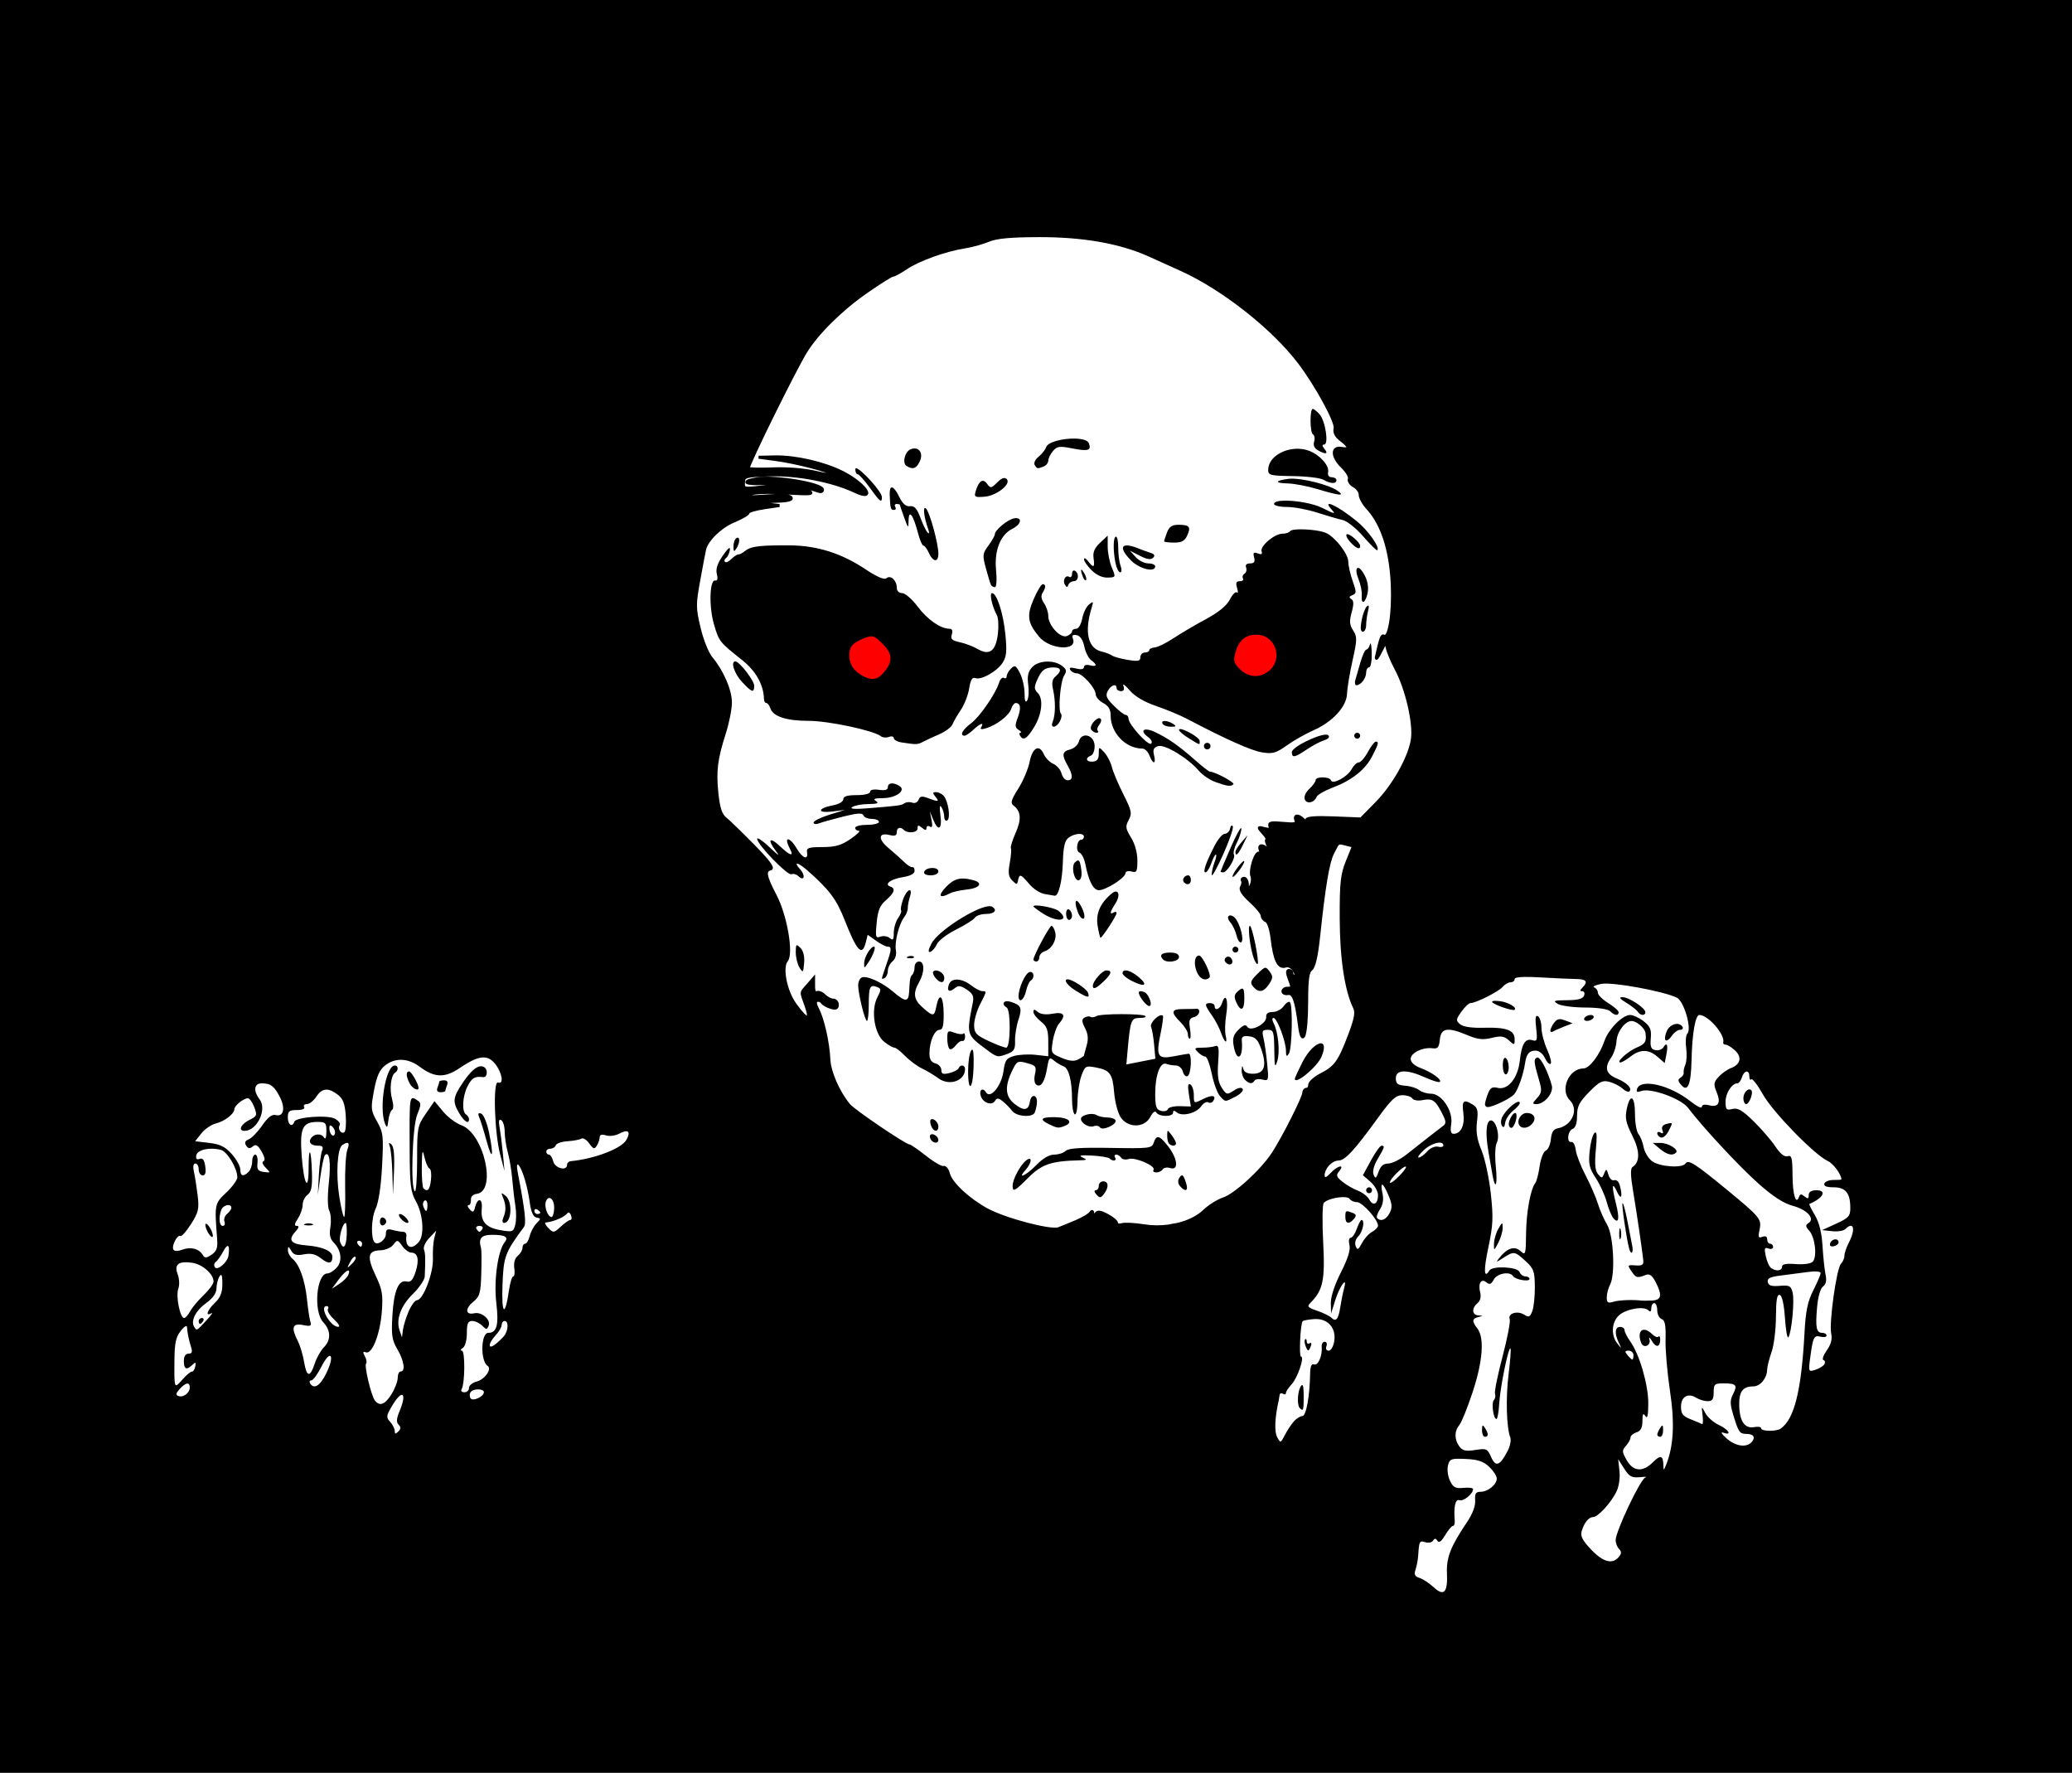 <?xml version="1.0" encoding="UTF-8" standalone="no"?>
<!-- Created with Inkscape (http://www.inkscape.org/) -->

<svg
   xmlns:dc="http://purl.org/dc/elements/1.1/"
   xmlns:cc="http://creativecommons.org/ns#"
   xmlns:rdf="http://www.w3.org/1999/02/22-rdf-syntax-ns#"
   xmlns:svg="http://www.w3.org/2000/svg"
   xmlns="http://www.w3.org/2000/svg"
   xmlns:sodipodi="http://sodipodi.sourceforge.net/DTD/sodipodi-0.dtd"
   xmlns:inkscape="http://www.inkscape.org/namespaces/inkscape"
   width="196.855mm"
   height="168.411mm"
   viewBox="0 0 697.517 596.731"
   id="svg9294"
   version="1.1"
   inkscape:version="0.91 r13725"
   sodipodi:docname="skull and hans.svg">
  <defs
     id="defs9296" />
  <sodipodi:namedview
     id="base"
     pagecolor="#ffffff"
     bordercolor="#666666"
     borderopacity="1.0"
     inkscape:pageopacity="0.0"
     inkscape:pageshadow="2"
     inkscape:zoom="0.76673075"
     inkscape:cx="482.43694"
     inkscape:cy="280.17317"
     inkscape:document-units="px"
     inkscape:current-layer="layer1"
     showgrid="false"
     fit-margin-top="0"
     fit-margin-left="0"
     fit-margin-right="0"
     fit-margin-bottom="0"
     inkscape:window-width="1366"
     inkscape:window-height="705"
     inkscape:window-x="-8"
     inkscape:window-y="-8"
     inkscape:window-maximized="1"
     showguides="false" />
  <g
     inkscape:label="Layer 1"
     inkscape:groupmode="layer"
     id="layer1"
     transform="translate(-468.916,-155.828)">
    <rect
       style="opacity:1;fill:#000000;fill-opacity:1;fill-rule:evenodd;stroke:none;stroke-width:4.5;stroke-linecap:round;stroke-miterlimit:4;stroke-dasharray:none;stroke-opacity:1"
       id="rect10885"
       width="697.517"
       height="596.731"
       x="468.916"
       y="155.828" />
    <g
       id="g10852">
      <g
         id="g10847">
        <path
           style="fill:#ffffff;stroke:#000000"
           d="m 818.308,235.144 c 15.22,-0.051 27.657,2.125 37.5,6.561 3.575,1.611 8.449,3.813 10.83,4.891 13.986,6.332 30.889,19.655 39.689,31.281 5.822,7.692 12.544,20.048 12.041,22.133 -0.332,1.376 0.31,2.639 1.975,3.889 3.082,2.315 3.153,3.427 0.184,2.859 -3.376,-0.645 -3.22,2.859 0.277,6.209 1.569,1.504 2.628,3.323 2.352,4.043 -0.276,0.72 0.433,1.808 1.576,2.42 1.143,0.612 2.076,1.929 2.076,2.93 0,1 1.133,3.042 2.518,4.535 4.862,5.246 7.733,14.072 8.266,25.404 0.468,9.959 -0.949,18.805 -2.826,17.645 -0.673,-0.416 -1.13,0.869 -2.496,7.025 -0.244,1.1 0.441,0.2 1.522,-2 1.423,-2.897 1.973,-3.416 1.992,-1.889 0.014,1.16 1.412,4.706 3.107,7.883 3.646,6.832 6.315,18.46 5.471,23.834 -0.95,6.051 -6.282,15.53 -12.01,21.35 l -5.262,5.348 -9.141,-0.373 c -6.017,-0.246 -9.141,-0.012 -9.141,0.688 0,0.673 -0.439,0.621 -1.199,-0.139 -1.67,-1.67 -3.13,-1.5 -2.445,0.285 0.47,1.225 -0.292,1.402 -4.356,1.016 -3.956,-0.377 -4.818,-0.192 -4.383,0.941 0.404,1.054 -0.048,1.264 -1.787,0.828 -2.313,-0.58 -2.315,-0.57 -0.424,1.572 1.048,1.186 1.594,2.158 1.215,2.158 -0.38,0 -0.17,1.012 0.467,2.25 0.955,1.857 0.925,2.032 -0.166,1 -1.834,-1.734 -3.255,-1.564 -2.539,0.303 0.328,0.854 0.187,1.299 -0.312,0.99 -1.202,-0.743 -3.295,5.705 -2.514,7.742 0.336,0.876 0.138,2.408 -0.441,3.404 -0.963,1.656 -1.056,1.618 -1.084,-0.439 -0.017,-1.238 -0.507,-2.25 -1.09,-2.25 -0.583,-1e-5 -0.838,0.358 -0.566,0.797 0.271,0.439 0.129,1.39 -0.318,2.113 -0.546,0.883 0.459,2.464 3.064,4.818 2.133,1.927 3.879,4.079 3.879,4.781 0,0.702 0.608,1.51 1.352,1.795 0.793,0.304 1.629,2.873 2.022,6.213 0.826,7.032 2.172,9.761 4.453,9.037 1.042,-0.331 2.186,0.234 2.947,1.453 0.739,1.184 0.835,1.992 0.236,1.992 -0.555,0 -1.01,-0.45 -1.01,-1 0,-0.55 -0.438,-1 -0.975,-1 -0.634,0 -0.634,0.898 0,2.564 1.264,3.325 1.247,3.436 -0.525,3.436 -0.825,0 -1.5,0.469 -1.5,1.043 0,0.574 0.762,0.912 1.691,0.75 1.854,-0.322 2.781,2.235 3.853,10.627 1.011,7.909 2.422,3.389 2.439,-7.811 0.012,-7.562 0.366,-10.151 1.5,-11 0.989,-0.74 1.835,-4.44 2.541,-11.109 1.798,-16.99 3.123,-24.878 4.707,-28 1.977,-3.897 1.663,-3.689 4.525,-2.971 l 2.492,0.625 -2.094,5.172 c -1.789,4.421 -2.087,7.21 -2.047,19.174 0.045,13.461 1.655,24.171 4.519,30.055 0.76,1.56 0.371,3.728 -1.613,9 -3.441,9.143 -4.775,11.028 -9.529,13.453 -2.192,1.118 -3.986,2.698 -3.986,3.512 0,0.814 -0.45,1.48 -1,1.48 -0.55,0 -1.002,0.562 -1.004,1.25 -0.01,1.543 -6.699,14.82 -10.209,20.25 -3.757,5.812 -12.739,14.06 -16.77,15.4 -1.915,0.637 -4.84,2.472 -6.5,4.078 -2.127,2.059 -5.314,3.611 -8.91,4.494 -0.004,9.4e-4 -0.008,10e-4 -0.012,0.002 -1.404,0.227 -2.455,0.416 -3.133,0.576 -2.705,0.353 -5.522,0.347 -8.217,-0.092 -3.159,-0.514 -6.533,-0.684 -7.496,-0.379 -0.963,0.306 -1.75,0.085 -1.75,-0.488 0,-0.573 -1.41,-1.769 -3.133,-2.66 -2.586,-1.337 -3.281,-1.387 -3.984,-0.277 -0.689,1.087 -0.858,1.059 -0.883,-0.154 -0.021,-1.008 -0.272,-1.126 -0.766,-0.361 -0.404,0.626 -2.534,1.899 -4.734,2.834 -2.2,0.935 -4.9,2.042 -6,2.459 -2.678,1.015 -18.194,-3.089 -24.258,-6.418 -6.237,-3.424 -12.042,-8.875 -12.84,-12.053 -0.352,-1.402 -1.15,-2.369 -1.771,-2.15 -0.622,0.219 -3.327,-1.335 -6.012,-3.455 -2.684,-2.12 -5.208,-3.855 -5.607,-3.855 -1.256,0 -18.434,-11.642 -20.092,-13.617 -3.557,-4.237 -6.576,-11.095 -6.771,-15.383 -0.259,-5.668 -2.007,-13.5 -3.77,-16.895 -0.942,-1.814 -1.018,-2.718 -0.25,-2.977 0.607,-0.205 1.387,0.072 1.736,0.615 0.349,0.543 1.647,1.303 2.885,1.689 1.675,0.523 2.25,0.3 2.25,-0.867 0,-0.862 -0.642,-1.566 -1.428,-1.566 -0.786,0 -2.132,-0.704 -2.992,-1.564 -0.86,-0.86 -2.018,-1.282 -2.572,-0.939 -0.582,0.36 -1.008,-0.525 -1.008,-2.092 l 0,-2.713 -2,2.309 c -2.38,2.744 -2.313,1.857 -0.516,6.951 1.889,5.354 0.193,5.06 -3.844,-0.668 -3.149,-4.468 -4.649,-12.363 -2.777,-14.619 1.944,-2.342 -0.274,-15.124 -3.787,-21.826 -3.442,-6.567 -3.782,-8.54 -1.551,-9.014 1.026,-0.218 -0.893,-2.776 -5.871,-7.824 -4.068,-4.125 -8.313,-8.247 -9.436,-9.16 -1.504,-1.224 -2.226,-3.404 -2.75,-8.293 -0.814,-7.601 -0.322,-11.615 2.514,-20.49 1.11,-3.474 2.018,-8.076 2.018,-10.227 0,-4.145 -2.785,-10.549 -6.543,-15.045 -1.248,-1.494 -3.046,-6.008 -3.994,-10.031 -1.614,-6.844 -1.62,-7.893 -0.088,-16.285 0.9,-4.933 1.773,-9.528 1.939,-10.213 0.78,-3.216 5.346,-7.64 9.789,-9.486 2.694,-1.119 4.896,-2.411 4.896,-2.869 0,-0.458 2.362,-1.18 5.25,-1.605 l 5.25,-0.773 -5,-0.604 c -4.699,-0.567 -4.56,-0.614 2.309,-0.762 5.161,-0.111 7.104,-0.489 6.609,-1.289 -0.475,-0.768 -3.151,-0.951 -8.309,-0.564 -5.699,0.427 -7.13,0.3 -5.703,-0.504 1.204,-0.678 5.623,-0.867 12,-0.516 9.177,0.506 9.867,0.422 7.594,-0.906 l -2.5,-1.461 2.5,0.68 c 1.375,0.373 3.062,0.89 3.75,1.148 0.688,0.258 1.25,0.017 1.25,-0.537 0,-1.988 -16.157,-4.694 -22.066,-3.695 -5.54,0.936 -4.077,1.931 2.34,1.592 6.744,-0.356 5.867,0.434 -1.387,1.25 -5.358,0.603 -5.608,0.529 -5.5,-1.611 0.107,-2.123 0.586,-2.258 8.965,-2.533 9.104,-0.299 21.12,2.024 28.434,5.494 7.586,3.6 3.802,-2.354 -4.016,-6.318 -6.212,-3.15 -15.92,-5.383 -22.77,-5.238 l -5.5,0.115 5.5,0.729 c 6.993,0.926 18.206,3.816 19.387,4.996 0.497,0.497 -1.973,0.222 -5.49,-0.611 -3.885,-0.92 -9.635,-1.39 -14.646,-1.195 -4.538,0.176 -8.25,0.072 -8.25,-0.23 3.9e-4,-1.518 15.337,-32.627 19.277,-39.104 3.814,-6.268 11.891,-14.275 20.354,-20.176 4.472,-3.118 8.532,-5.67 9.02,-5.67 0.488,0 2.518,-1.109 4.514,-2.465 4.118,-2.798 13.217,-6.061 19.734,-7.076 2.419,-0.377 6.019,-1.372 8,-2.213 2.589,-1.098 7.259,-1.541 16.602,-1.572 z"
           id="path10840"
           inkscape:connector-curvature="0" />
        <path
           style="fill:#000000"
           d="m 1998.75,237.791 c -1.056,0 -1.021,7.904 0.037,8.559 0.543,0.335 0.724,1.438 0.402,2.451 -0.372,1.171 0.068,2.221 1.209,2.885 2.615,1.522 3.725,1.331 2.293,-0.395 -0.849,-1.023 -0.89,-1.5 -0.131,-1.5 1.633,0 0.403,-8.043 -1.562,-10.215 -0.889,-0.982 -1.9,-1.785 -2.248,-1.785 z m -80.148,9.988 c -3.953,-0.074 -9.001,1.066 -9.641,2.906 -0.307,0.884 -1.459,2.334 -2.559,3.221 -1.099,0.887 -1.681,2.125 -1.295,2.75 0.816,1.319 0.904,1.334 3.002,0.529 0.87,-0.334 1.582,-1.228 1.582,-1.988 0,-0.76 0.714,-2.215 1.586,-3.232 1.382,-1.614 2.216,-1.726 6.527,-0.873 5.305,1.049 6.477,0.678 5.543,-1.756 -0.396,-1.031 -2.374,-1.512 -4.746,-1.557 z m -53.818,3.324 c -0.414,-0.022 -0.873,0.053 -1.365,0.242 -1.999,0.767 -2.992,4.66 -1.44,5.646 2.098,1.333 3.356,0.879 4.496,-1.623 1.033,-2.268 0.103,-4.172 -1.691,-4.266 z m 129.209,0.107 c -5.156,-0.19 -10.241,2.94 -10.27,7.082 -0.013,1.832 0.686,2.01 8.326,2.115 4.587,0.064 9.196,0.613 10.242,1.221 2.396,1.391 4.4,1.465 4.4,0.164 0,-0.55 -0.707,-1 -1.572,-1 -0.966,0 -1.438,-0.675 -1.221,-1.75 0.437,-2.167 -2.813,-5.803 -6.387,-7.143 -1.136,-0.426 -2.33,-0.646 -3.519,-0.689 z m -149.022,6.545 c -0.146,0.006 -0.23,0.096 -0.234,0.287 -0.025,0.963 0.328,1.75 0.785,1.75 0.457,0 2.285,2.025 4.062,4.5 3.411,4.749 4.107,5.296 4.107,3.223 0,-1.901 -7.311,-9.813 -8.721,-9.76 z m 50.057,3.301 c -0.083,-0.009 -0.17,-0.008 -0.26,0.002 -0.597,0.065 -1.339,0.554 -2.262,1.477 -2.01,2.01 -2.253,2.043 -3.422,0.461 -1.413,-1.911 -2.765,-1.039 -3.822,2.467 -0.596,1.976 -0.332,2.146 2.93,1.887 4.125,-0.327 9.145,-4.312 7.502,-5.955 -0.197,-0.197 -0.417,-0.31 -0.666,-0.338 z m 96.344,0.217 c -0.278,0.009 -0.535,0.027 -0.769,0.057 -4.66,0.59 -4.842,1.451 -0.326,1.543 2.154,0.044 6.616,0.89 9.916,1.881 7.717,2.317 9.556,2.467 6.822,0.553 -2.834,-1.985 -11.479,-4.161 -15.643,-4.033 z m -134.434,2.947 c -0.456,0.091 -0.689,0.942 -0.621,2.572 0.193,4.627 0.299,5 1.434,5 0.583,0 0.781,-0.45 0.441,-1 -0.34,-0.55 -0.141,-1 0.441,-1 0.583,0 1.066,0.113 1.074,0.25 0.01,0.138 0.662,2.05 1.455,4.25 1.395,3.871 1.445,3.903 1.502,1 0.076,-3.848 1.574,-1.832 3.158,4.25 0.609,2.337 1.432,4.25 1.828,4.25 0.396,0 1.233,1.125 1.859,2.5 1.425,3.128 3.182,3.244 3.182,0.211 0,-3.384 -2.935,-14.055 -4.184,-15.211 -1.134,-1.05 -0.687,2.994 0.773,7 0.422,1.157 0.352,1.656 -0.164,1.184 -0.491,-0.449 -1.593,-2.699 -2.449,-5 -1.174,-3.154 -2.038,-4.123 -3.516,-3.939 -1.338,0.166 -2.456,-0.767 -3.519,-2.938 -1.155,-2.356 -2.109,-3.496 -2.695,-3.379 z m 132.644,4.447 c -2.276,6e-4 -3.891,0.348 -3.891,1.125 0,0.55 1.938,1 4.307,1 2.368,0 6.981,0.862 10.25,1.916 3.269,1.054 7.122,2.173 8.562,2.486 1.44,0.314 4.565,2.814 6.943,5.557 2.379,2.743 4.496,4.816 4.705,4.607 0.959,-0.959 -3.148,-6.739 -7.002,-9.854 -6.476,-5.234 -11.873,-7.699 -8.361,-3.818 1.458,1.611 1.007,1.536 -3.014,-0.5 -3.073,-1.556 -8.707,-2.521 -12.5,-2.52 z m -90.892,5.906 c -0.153,0.008 -0.32,0.025 -0.498,0.055 -2.154,0.362 -6.5,3.96 -6.5,5.379 0,0.476 -0.964,2.173 -2.144,3.77 -1.992,2.695 -2.055,3.246 -0.848,7.709 0.715,2.644 1.482,5.144 1.705,5.557 0.223,0.412 0.823,0.75 1.332,0.75 0.524,0 0.687,-2.497 0.377,-5.75 -0.636,-6.679 1.463,-11.927 5.578,-13.953 2.807,-1.382 3.297,-3.635 0.998,-3.516 z m 54.81,2.219 c -2.148,0 -3.099,0.637 -3.832,2.564 -0.536,1.411 -0.977,2.761 -0.977,3 0,0.239 1.503,0.436 3.34,0.436 2.555,0 3.597,-0.564 4.434,-2.4 1.327,-2.913 0.761,-3.6 -2.965,-3.6 z m 41.166,1.527 0,0.002 c -1.848,0.002 -3.305,0.196 -3.57,0.625 -0.287,0.465 -1.443,0.846 -2.568,0.846 -2.673,0 -7.61,4.18 -7.021,5.945 0.321,0.962 -0.068,1.171 -1.299,0.699 -1.397,-0.536 -1.647,-0.262 -1.228,1.34 0.39,1.491 0.038,2.016 -1.35,2.016 -1.196,0 -1.68,0.506 -1.338,1.398 0.295,0.769 0.05,1.702 -0.547,2.07 -0.596,0.369 -0.826,1.088 -0.51,1.6 0.316,0.512 -0.156,0.932 -1.051,0.932 -1.225,0 -1.456,0.553 -0.936,2.248 0.381,1.238 0.348,1.927 -0.072,1.529 -0.42,-0.398 -1.487,0.683 -2.373,2.402 -1.071,2.079 -3.789,4.299 -8.111,6.623 -3.575,1.922 -8.485,4.811 -10.91,6.42 -2.425,1.609 -5.238,2.986 -6.25,3.062 -1.012,0.076 -1.84,0.493 -1.84,0.926 0,0.433 -0.675,0.787 -1.5,0.787 -0.825,0 -1.5,0.715 -1.5,1.588 0,1.311 -0.74,1.466 -4.25,0.887 -2.337,-0.386 -4.7,-1.037 -5.25,-1.449 -0.55,-0.412 -2.18,-1.031 -3.623,-1.375 -4.54,-1.082 -5.775,-6.571 -3.297,-14.65 0.686,-2.236 0.594,-2.356 -0.879,-1.148 -0.906,0.743 -1.934,2.88 -2.285,4.75 -0.362,1.928 -1.24,3.398 -2.027,3.398 -0.764,0 -1.389,0.403 -1.389,0.895 0,0.491 -0.785,1.194 -1.746,1.562 -2.181,0.837 -6.254,-3.584 -6.254,-6.789 0,-1.222 -0.64,-3.137 -1.424,-4.256 -0.929,-1.326 -1.109,-2.538 -0.516,-3.475 1.158,-1.83 1.181,-2.936 0.062,-2.936 -0.482,0 -1.865,2.3 -3.074,5.111 -2.366,5.5 -2.015,7.901 1.834,12.545 3.653,4.407 13.058,4.957 11.412,0.668 -0.419,-1.091 -0.056,-1.425 1.27,-1.17 1.193,0.23 2.108,1.587 2.561,3.801 0.388,1.895 1.419,3.968 2.291,4.605 2.173,1.589 1.987,2.355 -0.416,1.727 -1.133,-0.296 -2,-0.028 -2,0.615 0,0.729 -0.948,0.898 -2.648,0.471 -1.864,-0.468 -2.44,-0.326 -1.941,0.48 0.39,0.63 1.378,1.145 2.197,1.145 1.863,0 6.319,4.961 6.361,7.082 0.017,0.87 1.156,2.184 2.531,2.92 1.778,0.952 2.5,2.168 2.5,4.217 0,5.851 5.065,11.117 10.697,11.117 0.813,0 1.879,1.049 2.367,2.332 1.17,3.078 2.322,3.004 1.543,-0.1 -0.467,-1.862 -0.147,-2.579 1.371,-3.061 2.231,-0.708 10.081,4.042 13.699,8.289 1.198,1.406 3.673,3.097 5.5,3.76 4.08,1.479 5.299,1.634 6.152,0.781 0.573,-0.573 -6.413,-4.306 -7.912,-4.229 -0.3,0.015 -2.491,-1.691 -4.869,-3.791 -5.521,-4.875 -9.106,-7.395 -13.521,-9.502 -3.814,-1.82 -5.519,-0.627 -2.383,1.666 1.019,0.745 1.475,1.728 1.012,2.186 -0.934,0.923 -7.617,-6.44 -7.641,-8.418 -0.01,-0.688 -0.43,-1.25 -0.938,-1.25 -0.508,-3e-5 -2.306,-1.382 -3.996,-3.072 -2.51,-2.51 -2.885,-3.426 -2.043,-5 1.089,-2.034 2.961,-2.621 2.961,-0.928 0,0.55 0.661,1 1.469,1 0.979,0 1.253,-0.583 0.82,-1.75 -0.357,-0.963 0.571,-0.32 2.061,1.428 1.773,2.081 4.855,3.915 8.93,5.312 3.422,1.174 8.097,3.119 10.389,4.322 13.219,6.943 21.678,10.72 25.312,11.301 3.549,0.568 4.693,0.246 8.318,-2.338 2.311,-1.648 6.366,-3.946 9.01,-5.105 6.408,-2.811 11.137,-7.982 11.271,-12.324 0.057,-1.84 0.888,-6.855 1.846,-11.145 1.573,-7.043 1.592,-8.025 0.207,-10.139 -1.22,-1.863 -1.322,-3.105 -0.498,-6.09 0.761,-2.756 0.726,-3.942 -0.133,-4.473 -0.829,-0.512 -0.718,-0.895 0.385,-1.318 1.39,-0.533 1.399,-1.037 0.084,-4.764 -0.809,-2.293 -1.471,-5.203 -1.471,-6.467 0,-2.511 -4.04,-7.868 -7.217,-9.568 -1.558,-0.834 -5.728,-1.357 -8.809,-1.354 z m 15.6,1.646 c -0.066,0.012 -0.122,0.038 -0.164,0.08 -0.318,0.317 0.249,1.478 1.258,2.578 1.967,2.146 3.332,2.686 3.332,1.32 0,-1.168 -3.441,-4.164 -4.426,-3.979 z m -80.574,0.477 -2.576,2.42 c -1.873,1.759 -2.467,3.173 -2.174,5.174 0.469,3.193 0,3.448 -1.857,1.004 -0.731,-0.963 -1.342,-1.249 -1.359,-0.637 -0.017,0.613 1.123,2.269 2.535,3.682 1.613,1.613 3.616,2.539 5.387,2.488 2.8,-0.08 2.809,-0.104 1.432,-3.4 -0.763,-1.825 -1.387,-4.987 -1.387,-7.025 l 0,-3.705 z m 2.799,0.348 c -0.954,0 -1.043,4.529 -0.174,8.875 0.344,1.719 1.05,3.125 1.568,3.125 0.551,0 0.605,-0.934 0.131,-2.25 -0.446,-1.238 -0.793,-3.938 -0.769,-6 0.023,-2.062 -0.317,-3.75 -0.756,-3.75 z m -127.381,0.344 c -0.119,0.008 -0.259,0.058 -0.418,0.156 -0.55,0.34 -0.992,1.604 -0.984,2.809 0.012,1.781 0.196,1.911 0.984,0.691 1.114,-1.724 1.254,-3.713 0.418,-3.656 z m 14.113,2.584 c -7.316,0.052 -9.965,0.516 -11.531,1.83 -0.825,0.692 -1.853,1.239 -2.285,1.215 -0.432,-0.024 -1.498,0.668 -2.369,1.539 -0.871,0.871 -1.854,1.314 -2.186,0.982 -0.331,-0.331 -0.165,-0.916 0.369,-1.299 0.534,-0.383 1.113,-1.595 1.285,-2.695 0.206,-1.313 -0.598,-0.685 -2.34,1.828 -1.865,2.691 -2.471,4.548 -2.043,6.256 0.395,1.573 0.205,2.34 -0.539,2.174 -1.899,-0.424 -2.18,8.743 -0.449,14.697 1.694,5.827 1.84,6.01 9.449,12.045 4.695,3.723 7.298,8.378 7.412,13.252 0.016,0.688 0.374,1.25 0.795,1.25 0.421,0 1.021,0.787 1.332,1.75 0.896,2.772 5.4,4.25 12.949,4.25 6.616,-3e-5 21.759,3.222 24.242,5.158 0.618,0.482 1.855,0.593 2.75,0.25 0.895,-0.343 1.627,-0.154 1.627,0.418 0,0.572 1.238,1.228 2.75,1.457 4.885,0.74 5.252,0.73 7.014,-0.199 0.955,-0.504 3.451,-1.663 5.547,-2.576 2.096,-0.913 4.098,-2.415 4.451,-3.336 0.353,-0.921 1.615,-3.105 2.803,-4.857 1.188,-1.752 2.45,-5.002 2.805,-7.219 0.463,-2.894 1.039,-3.879 2.047,-3.492 1.987,0.763 7.265,-2.187 9.203,-5.145 1.318,-2.012 1.502,-3.863 0.945,-9.51 -0.711,-7.213 -2.888,-13.951 -4.508,-13.951 -0.957,0 0.063,4.603 1.649,7.436 0.487,0.871 0.639,3.669 0.34,6.219 -0.687,5.846 -2.827,7.487 -6.771,5.191 -1.526,-0.888 -4.253,-1.929 -6.062,-2.316 -2.656,-0.568 -3.171,-1.074 -2.682,-2.617 0.402,-1.267 0.128,-1.912 -0.809,-1.912 -2.975,0 -7.434,-3.113 -10.697,-7.469 -1.867,-2.492 -4.211,-4.531 -5.209,-4.531 -1.08,0 -1.815,-0.729 -1.815,-1.801 0,-2.486 -2.06,-4.392 -3.477,-3.217 -0.744,0.617 -3.143,-0.407 -7.074,-3.021 -8.105,-5.39 -16.297,-7.972 -25.486,-8.031 -1.246,-0.008 -2.387,-0.009 -3.432,-0.002 z m 116.711,0.039 c -1.867,0.136 -1.407,2.021 1.682,5.109 2.824,2.824 8.076,4.076 8.076,1.924 0,-0.55 -1.054,-1 -2.344,-1 -1.29,0 -3.202,-0.961 -4.25,-2.137 l -1.906,-2.137 3.365,1.723 c 2.355,1.205 3.682,1.404 4.418,0.668 0.736,-0.736 0.476,-1.236 -0.865,-1.666 -1.054,-0.338 -2.951,-1.028 -4.215,-1.533 -1.782,-0.713 -3.112,-1.013 -3.961,-0.951 z m 78.008,7.533 c -0.664,0.022 -0.788,1.387 0.178,3.771 0.719,1.775 1.218,4.241 1.107,5.479 -0.292,3.274 1.195,2.757 1.949,-0.678 0.409,-1.864 0.06,-4.053 -0.963,-6.031 -0.911,-1.761 -1.755,-2.558 -2.272,-2.541 z m -93.059,0.631 c -0.286,-0.084 -0.172,0.758 0.432,2.33 0.343,0.894 0.834,1.416 1.092,1.158 0.258,-0.257 -0.01,-1.291 -0.592,-2.295 -0.442,-0.76 -0.76,-1.143 -0.932,-1.193 z m -2.58,0.258 c -0.359,0.025 -0.611,0.444 -0.611,1.111 0,0.89 -0.418,1.359 -0.93,1.043 -1.281,-0.792 -2.356,1.185 -1.445,2.658 0.577,0.934 0.831,0.934 1.143,0 0.22,-0.66 1.037,-1.201 1.816,-1.201 1.617,0 1.922,-2.569 0.416,-3.5 -0.138,-0.085 -0.269,-0.12 -0.389,-0.111 z m 99.043,11.809 c -0.109,0.028 -0.255,0.129 -0.44,0.303 -0.582,0.55 -1.369,2.688 -1.748,4.75 -0.459,2.497 -0.318,3.75 0.422,3.75 0.611,0 1.117,-1.012 1.125,-2.25 0.01,-1.238 0.294,-3.375 0.637,-4.75 0.323,-1.298 0.331,-1.88 0,-1.803 z m 0.844,12.748 c -0.061,-0.032 -0.125,0.064 -0.188,0.305 -0.252,0.963 -0.802,1.75 -1.225,1.75 -0.423,0 -1.318,1.913 -1.99,4.25 -0.672,2.337 -1.45,5.037 -1.727,6 -0.277,0.963 -0.114,1.75 0.363,1.75 1.472,0 3.268,-2.307 3.268,-4.199 0,-0.99 0.45,-1.801 1,-1.801 0.55,0 0.949,-2.138 0.885,-4.75 -0.048,-1.959 -0.205,-3.209 -0.387,-3.305 z m -213.836,6.055 c -1.7,0 -0.366,4.104 2.24,6.895 3.344,3.58 4.098,3.816 4.098,1.285 0,-1.751 -4.981,-8.18 -6.338,-8.18 z m 105.334,0.041 c -2.143,-0.042 -4.282,0.622 -5.475,1.939 -1.322,1.461 -1.653,2.994 -1.268,5.871 0.287,2.142 0.13,4.516 -0.35,5.273 -0.586,0.925 -0.878,0.131 -0.889,-2.422 -0.01,-2.09 -0.709,-5.142 -1.557,-6.781 -1.351,-2.612 -1.722,-2.8 -3,-1.521 -0.802,0.802 -1.459,1.968 -1.459,2.59 0,0.622 -0.417,0.872 -0.928,0.557 -0.51,-0.315 -1.227,0.37 -1.594,1.525 -1.234,3.889 -6.576,11.626 -9.539,13.816 -2.806,2.074 -3.86,4.113 -2.127,4.113 0.446,0 1.776,-0.9 2.957,-2 2.34,-2.18 3.752,-2.653 2.664,-0.893 -0.47,0.761 0.06,0.876 1.691,0.369 3.592,-1.117 7.68,-4.287 8.383,-6.502 0.345,-1.086 1.022,-1.975 1.502,-1.975 1.667,0 1.921,1.724 0.723,4.898 -1.003,2.657 -0.956,3.348 0.281,4.131 0.817,0.517 1.123,0.947 0.678,0.955 -0.445,0.008 -0.531,0.466 -0.191,1.016 1.099,1.779 2.291,1.076 4.654,-2.748 2.738,-4.431 3.311,-9.644 1.281,-11.674 -1.197,-1.197 -1.234,-1.942 -0.213,-4.264 1.507,-3.427 2.602,-4.279 5.527,-4.299 2.617,-0.018 2.901,1.199 0.705,3.021 -1.11,0.921 -1.347,2.151 -0.848,4.373 0.882,3.92 0.84,8.585 -0.096,10.84 -0.985,2.374 1.14,2.269 2.418,-0.119 0.55,-1.028 0.706,-2.163 0.346,-2.523 -1.033,-1.033 -0.236,-10.692 1.057,-12.812 0.962,-1.579 0.826,-2.17 -0.773,-3.355 -1.226,-0.909 -2.895,-1.368 -4.562,-1.4 z m 17.166,19.062 c -1.228,-0.012 -3.403,2.699 -2.721,3.803 0.373,0.603 1.176,1.096 1.785,1.096 0.609,-3e-5 0.811,-0.296 0.449,-0.658 -0.362,-0.362 -0.147,-1.272 0.477,-2.023 0.624,-0.751 0.833,-1.667 0.467,-2.033 -0.126,-0.126 -0.282,-0.182 -0.457,-0.184 z m 22.055,0.943 c -0.727,0 -1.11,0.318 -0.717,0.955 0.34,0.55 1.604,0.992 2.809,0.984 1.781,-0.013 1.911,-0.196 0.691,-0.984 -0.985,-0.637 -2.056,-0.955 -2.783,-0.955 z m 5.082,2.717 c -0.19,0.022 -0.299,0.109 -0.299,0.273 0,0.43 1.462,1.684 3.25,2.789 4.017,2.483 3.758,2.419 3.719,0.926 -0.03,-1.169 -5.343,-4.145 -6.67,-3.988 z m 59.701,1.238 c -0.55,0 -1,0.45 -1,1 0,0.55 0.45,1 1,1 0.55,0 1,-0.45 1,-1 0,-0.55 -0.45,-1 -1,-1 z m -10.654,0.639 c -2.969,0.123 -11.346,4.218 -11.346,5.891 0,2.025 0.971,1.853 5.018,-0.889 1.915,-1.297 4.541,-2.692 5.834,-3.1 1.492,-0.47 2.002,-1.088 1.397,-1.693 -0.163,-0.163 -0.478,-0.227 -0.902,-0.209 z m -80.953,0.291 c -0.91,0.081 -1.747,0.712 -2.084,2.002 -0.301,1.15 -1.619,2.359 -2.928,2.688 -2.718,0.682 -2.907,1.836 -0.881,5.381 1.857,3.249 1.865,5 0.02,5 -0.815,0 -1.739,-1.03 -2.055,-2.287 -0.316,-1.258 -1.562,-2.72 -2.769,-3.25 -1.207,-0.53 -2.644,-1.987 -3.193,-3.238 -1.536,-3.501 -3.835,-2.246 -4.797,2.617 -0.471,2.38 -2.184,6.423 -3.809,8.984 -2.385,3.76 -2.696,4.852 -1.613,5.666 2.538,1.907 2.754,4.636 0.731,9.211 -1.098,2.483 -1.817,4.807 -1.596,5.164 0.221,0.357 0.049,2.583 -0.383,4.945 -0.619,3.382 -0.44,4.64 0.84,5.92 1.501,1.501 1.651,1.495 1.949,-0.055 0.442,-2.296 0.921,-2.135 3.777,1.26 1.359,1.615 3.693,3.122 5.186,3.35 1.493,0.227 2.978,0.48 3.303,0.562 1.341,0.341 2.621,-4.784 2.818,-11.283 0.157,-5.16 0.642,-7.26 1.9,-8.217 2.024,-1.538 5.191,-1.752 5.191,-0.35 0,0.55 -0.397,1 -0.883,1 -1.469,0 -1.995,3.832 -0.6,4.367 0.712,0.273 1.59,1.99 1.951,3.814 1.158,5.85 2.701,8.818 4.584,8.818 2.326,0 8.851,-4.144 8.906,-5.656 0.024,-0.658 0.902,-0.931 2.041,-0.633 1.768,0.462 2,0.03 2,-3.727 0,-2.589 -0.832,-5.593 -2.129,-7.691 -1.869,-3.024 -1.966,-3.747 -0.801,-5.924 1.189,-2.222 1.003,-3.122 -1.803,-8.674 -1.722,-3.407 -3.459,-7.531 -3.861,-9.162 -0.402,-1.632 -1.558,-3.853 -2.568,-4.938 -1.819,-1.953 -1.838,-1.948 -1.838,0.504 0,1.759 -0.579,2.518 -2,2.625 -2.259,0.17 -2.708,-1.238 -0.646,-2.029 0.744,-0.285 1.306,-1.796 1.25,-3.357 -0.074,-2.046 -1.462,-3.301 -2.818,-3.408 -0.132,-0.01 -0.263,-0.012 -0.393,0 z m 97.836,2.068 0,0.002 c -0.425,0 -1.621,1.575 -2.658,3.5 -1.037,1.925 -2.413,3.5 -3.059,3.5 -0.645,0 -1.717,1.012 -2.381,2.25 -1.403,2.614 -6.434,5.342 -6.957,3.771 -0.432,-1.295 -5.174,-1.353 -5.174,-0.062 0,0.529 -0.958,1.853 -2.129,2.943 -1.224,1.14 -1.877,2.639 -1.537,3.523 0.648,1.689 3.231,1.15 3.992,-0.832 0.264,-0.687 2.659,-2.075 5.326,-3.084 6.546,-2.478 11.088,-6.081 13.414,-10.641 2.137,-4.189 2.3,-4.871 1.162,-4.871 z m -56.578,0.4 c -0.106,-0.015 -0.215,-0.015 -0.322,0.002 -0.143,0.022 -0.284,0.072 -0.414,0.152 -0.521,0.322 -0.683,1.012 -0.361,1.533 0.322,0.521 1.012,0.683 1.533,0.361 0.521,-0.322 0.683,-1.012 0.361,-1.533 -0.181,-0.293 -0.478,-0.472 -0.797,-0.516 z m -106.469,13.664 0,0.002 c -0.72,0.074 -1.182,0.501 -1.182,1.262 0,0.905 -0.953,1.187 -3,0.887 -1.801,-0.264 -3,0.005 -3,0.674 0,0.653 -1.861,1.113 -4.5,1.113 -3.173,0 -4.5,0.409 -4.5,1.389 0,0.793 -1.487,1.668 -3.465,2.039 -5.219,0.979 -5.516,2.722 -0.357,2.092 l 4.322,-0.527 -5.25,1.631 c -2.888,0.898 -5.25,2.073 -5.25,2.611 0,0.538 0.787,0.669 1.75,0.289 0.963,-0.38 4.647,-1.414 8.188,-2.297 4.832,-1.206 6.534,-1.309 6.832,-0.416 0.218,0.654 1.485,1.189 2.814,1.189 1.329,0 2.416,0.45 2.416,1 0,0.55 -1.8,1 -4,1 -2.2,0 -4,0.45 -4,1 0,0.55 0.555,1 1.232,1 0.678,0 -0.56,1.231 -2.75,2.736 -3.144,2.161 -5.14,2.739 -9.482,2.75 -4.679,0.011 -5.455,0.275 -5.205,1.764 0.463,2.758 -1.507,2.044 -3.453,-1.25 -2.489,-4.213 -4.565,-4.153 -2.307,0.066 1.458,2.724 0.064,2.401 -3.219,-0.744 -3.517,-3.37 -4.555,-2.571 -1.658,1.275 1.639,2.177 1.142,1.913 -1.986,-1.051 -2.294,-2.174 -4.172,-3.447 -4.172,-2.83 0,1.872 10.205,12.419 11.525,11.912 0.677,-0.26 1.728,0.025 2.336,0.633 1.936,1.936 2.537,-0.165 0.645,-2.256 -2.455,-2.713 -0.906,-2.547 2.283,0.244 7.461,6.531 9.892,9.754 12.654,16.783 4.167,10.602 5.904,12.419 7.144,7.475 l 0.625,-2.492 2.799,1.992 c 1.539,1.096 3.29,1.992 3.893,1.992 1.447,0 1.385,0.929 -0.404,6 -0.825,2.338 -1.5,4.447 -1.5,4.686 0,0.238 0.45,0.154 1,-0.186 0.55,-0.34 1,-1.435 1,-2.436 0,-1 0.711,-2.409 1.58,-3.131 0.949,-0.787 1.399,-2.271 1.123,-3.713 -0.52,-2.722 1.063,-8.972 2.844,-11.221 0.653,-0.825 1.177,-2.175 1.164,-3 -0.013,-0.825 0.301,-2.513 0.699,-3.75 1.136,-3.527 -1.072,-2.658 -2.316,0.912 -0.606,1.739 -0.891,3.373 -0.633,3.631 0.258,0.258 -0.191,1.41 -0.996,2.561 -0.805,1.15 -1.465,3.397 -1.465,4.992 0,2.345 -0.262,2.682 -1.373,1.76 -0.755,-0.627 -2.169,-0.834 -3.143,-0.461 -1.593,0.611 -1.719,0.144 -1.256,-4.674 0.4,-4.163 1.098,-5.855 3.143,-7.613 2.837,-2.44 3.32,-3.96 1.453,-4.582 -2.21,-0.737 0.125,-2.512 4.154,-3.156 2.606,-0.417 4.021,-1.167 4.021,-2.131 0,-0.819 -0.338,-1.376 -0.75,-1.238 -0.412,0.137 -1.661,-0.65 -2.775,-1.75 -1.115,-1.1 -3.508,-3.233 -5.316,-4.74 -3.586,-2.988 -3.347,-5.276 0.451,-4.322 1.735,0.436 2.391,0.185 2.391,-0.918 0,-1.589 1.179,-2.006 2.353,-0.832 1.323,1.323 4.646,0.982 4.646,-0.477 0,-1.18 0.283,-1.221 1.5,-0.211 1.118,0.928 1.5,0.943 1.5,0.062 0,-0.65 0.516,-0.864 1.147,-0.475 0.804,0.497 0.974,-0.157 0.568,-2.191 l -0.578,-2.898 1.125,2.75 c 1.695,4.143 3.079,3.322 2.439,-1.447 -0.366,-2.732 -0.245,-3.692 0.351,-2.75 0.504,0.796 0.924,2.261 0.932,3.256 0.01,0.995 0.468,1.531 1.02,1.189 1.177,-0.728 0.372,-6.34 -1.178,-8.207 -0.589,-0.71 -1.745,-1.291 -2.57,-1.291 -1.22,0 -1.268,0.28 -0.256,1.5 1.462,1.761 1.044,1.848 -2.471,0.512 -2.056,-0.782 -2.724,-0.666 -3.193,0.557 -0.327,0.853 -1.249,1.296 -2.055,0.986 -0.804,-0.308 -1.975,-0.244 -2.604,0.145 -1.291,0.798 -1.406,0.815 -11.678,1.674 -5.067,0.424 -7.013,0.308 -6,-0.357 0.825,-0.542 3.3,-0.999 5.5,-1.016 2.954,-0.023 3.608,-0.284 2.5,-1 -1.113,-0.719 -0.513,-0.973 2.322,-0.984 4.425,-0.018 7.949,-2.598 5.59,-4.092 -1.033,-0.654 -2.011,-0.933 -2.731,-0.859 z m 114.557,14.18 c -0.213,0.049 -0.418,0.406 -0.537,1.008 -0.191,0.962 -0.98,1.75 -1.754,1.75 -0.773,-1e-5 -2.333,1.814 -3.465,4.033 -3.006,5.893 -4.053,8.967 -3.055,8.967 0.483,0 1.347,-1.35 1.922,-3 0.575,-1.65 1.284,-3 1.574,-3 0.29,-1e-5 0.089,1.154 -0.447,2.564 -0.536,1.411 -0.968,3.323 -0.957,4.25 0.01,0.927 1.738,-2.139 3.84,-6.814 2.102,-4.675 3.568,-8.95 3.256,-9.5 -0.117,-0.206 -0.249,-0.287 -0.377,-0.258 z m 3.176,0.859 c -0.332,-0.07 -1.747,2.544 -3.426,6.389 -1.918,4.394 -3.488,8.107 -3.488,8.25 0,0.143 0.398,0.26 0.885,0.26 1.325,0 4.288,-4.913 3.617,-5.998 -0.32,-0.518 0.11,-2.283 0.957,-3.922 0.848,-1.639 1.536,-3.791 1.529,-4.781 -9e-4,-0.124 -0.027,-0.187 -0.074,-0.197 z m 2.186,2.398 -2.049,2.361 c -1.127,1.298 -2.051,2.761 -2.051,3.25 0,1.748 0.974,0.837 2.523,-2.361 l 1.576,-3.25 z m -57.141,8.494 c -0.273,0.018 -0.608,0.255 -1.031,0.678 -0.574,0.574 -0.736,2.241 -0.363,3.727 0.892,3.556 3.032,2.741 2.588,-0.986 -0.29,-2.435 -0.593,-3.457 -1.193,-3.418 z m 55.842,0.203 c -0.766,0.235 -3.752,4.167 -3.777,5.188 -0.012,0.487 0.877,-0.26 1.977,-1.658 1.1,-1.398 1.991,-2.922 1.978,-3.385 0,-0.137 -0.068,-0.178 -0.178,-0.145 z m -104.982,2.32 c -1.125,0.038 -2.319,0.486 -2.594,1.311 -0.231,0.694 0.664,1.172 2.193,1.172 1.486,-1e-5 2.582,-0.565 2.582,-1.332 0,-0.816 -1.056,-1.188 -2.182,-1.15 z m 86.24,2.482 c -1.261,-1e-5 -2.164,1.562 -1.365,2.361 1.126,1.126 2.307,0.685 2.307,-0.861 0,-0.825 -0.424,-1.5 -0.941,-1.5 z m -75.461,1.078 c -0.31,-0.014 -0.608,-0.011 -0.896,0.01 -1.922,0.134 -3.41,1.042 -5.201,2.912 -2.789,2.911 -2.13,3.943 1.332,2.09 0.935,-0.5 3.462,-1.081 5.615,-1.291 4.441,-0.433 5.78,-2.238 2.344,-3.158 -1.22,-0.327 -2.262,-0.521 -3.193,-0.562 z m 51.17,4.375 c -0.367,-0.007 -0.841,0.195 -1.402,0.66 -3.873,3.214 -5.416,6.72 -4.76,10.822 0.357,2.236 0.801,4.064 0.986,4.064 0.572,0 5.408,-7.415 5.408,-8.291 0,-0.455 -0.45,-0.549 -1,-0.209 -1.448,0.895 -1.23,-0.219 0.586,-2.99 1.411,-2.153 1.282,-4.036 0.182,-4.057 z m -13.166,3.146 c -0.051,-0.012 -0.099,-0.011 -0.141,0.002 -0.432,0.129 -0.364,1.524 0.504,3.807 0.567,1.491 1.447,2.456 1.953,2.143 0.52,-0.321 0.225,-1.963 -0.678,-3.771 -0.703,-1.409 -1.28,-2.097 -1.639,-2.18 z m -13.467,1.559 c -0.689,-0.014 -1.135,0.07 -1.135,0.291 0,0.195 1.462,1.291 3.25,2.436 4.97,3.183 9.259,2.443 5.229,-0.902 -1.019,-0.846 -5.278,-1.782 -7.344,-1.824 z m -16.09,0.225 c -4.396,0.25 -17.279,8.374 -19.418,12.662 -1.061,2.127 -1.165,2.973 -0.334,2.709 0.664,-0.211 1.652,-1.367 2.195,-2.57 0.543,-1.203 3.468,-3.424 6.5,-4.936 3.032,-1.511 5.873,-3.311 6.312,-3.998 0.44,-0.688 2.127,-1.25 3.75,-1.25 2.83,-1e-5 3.92,-1.281 2.064,-2.428 -0.252,-0.156 -0.616,-0.215 -1.07,-0.189 z m 26.59,1.035 c -0.37,0.073 -0.635,0.656 -0.635,1.523 0,1.132 0.45,2.059 1,2.059 0.55,-1e-5 1,-0.649 1,-1.441 0,-0.793 -0.45,-1.719 -1,-2.059 -0.069,-0.043 -0.136,-0.069 -0.201,-0.082 -0.057,-0.011 -0.111,-0.011 -0.164,0 z m 54.648,2.074 c -0.172,-3.8e-4 -0.33,0.038 -0.461,0.119 -0.554,0.343 -0.355,1.277 0.478,2.238 0.787,0.908 1.729,2.906 2.094,4.441 0.365,1.535 1.069,2.541 1.562,2.236 1.045,-0.646 -0.302,-6.034 -2.027,-8.113 -0.477,-0.574 -1.129,-0.921 -1.647,-0.922 z m -60.191,3.508 c -0.669,-1e-5 -6.092,10.103 -6.092,11.35 0,0.358 0.45,0.65 1,0.65 0.55,0 1,-0.644 1,-1.432 0,-0.788 0.788,-1.684 1.752,-1.99 2.466,-0.783 4.222,-3.963 3.568,-6.463 -0.304,-1.163 -0.858,-2.115 -1.228,-2.115 z m 66.775,0 c -0.825,-1e-5 0.085,7.592 1.305,10.889 0.486,1.314 1.075,2.198 1.309,1.965 0.644,-0.644 -1.838,-12.854 -2.613,-12.854 z m -152.422,6.541 c -0.388,-0.058 -0.445,0.653 -0.445,2.4 0,1.697 0.562,3.997 1.25,5.109 1.159,1.875 1.272,1.763 1.561,-1.525 0.196,-2.233 -0.267,-4.125 -1.25,-5.107 -0.53,-0.53 -0.882,-0.842 -1.115,-0.877 z m 25.885,0.459 c -1.154,-1e-5 -3.267,3.505 -3.299,5.473 -0.032,1.963 -0.025,1.963 1.303,0 1.706,-2.523 2.782,-5.473 1.996,-5.473 z m 121.67,0 c -0.55,0 -1,0.45 -1,1 0,0.55 0.45,1 1,1 0.55,0 1,-0.45 1,-1 0,-0.55 -0.45,-1 -1,-1 z m -22,2 c -2.867,0 -3.766,0.9 -2.332,2.334 1.309,1.309 5.332,0.68 5.332,-0.834 0,-1 -1,-1.5 -3,-1.5 z m 9.783,1 c -1.487,0 -1.895,2.572 -0.848,5.328 0.949,2.497 2.951,3.453 4.334,2.07 0.767,-0.767 -2.357,-7.398 -3.486,-7.398 z m -96.865,0.123 c -0.347,-0.014 -0.745,0.049 -1.105,0.193 -0.798,0.319 -0.559,0.557 0.606,0.605 1.054,0.043 1.645,-0.193 1.312,-0.525 -0.166,-0.166 -0.465,-0.259 -0.812,-0.273 z m 106.674,0.24 c -0.801,-0.002 -1.561,0.876 -1.049,1.705 0.316,0.512 0.998,0.932 1.516,0.932 1.075,0 1.254,-1.356 0.303,-2.307 -0.231,-0.231 -0.502,-0.329 -0.769,-0.33 z m -104.092,1.637 c -0.825,0 -1.5,0.826 -1.5,1.834 0,1.008 -0.331,2.165 -0.736,2.57 -0.764,0.764 -0.857,1.245 -1.111,5.846 -0.193,3.473 -1.256,3.459 -5.367,-0.068 -3.837,-3.293 -9.208,-5.656 -10.725,-4.719 -0.583,0.36 -1.061,1.494 -1.061,2.52 0,2.834 2.26,12.018 2.957,12.018 0.338,0 0.615,-2.454 0.615,-5.453 0,-6.042 0.388,-6.883 2.76,-5.973 1.462,0.561 1.474,0.903 0.111,3.537 -2.222,4.297 -0.972,12.327 2.324,14.92 1.376,1.082 2.917,1.969 3.424,1.969 0.507,0 2.134,1.256 3.615,2.791 1.482,1.535 4.043,3.434 5.693,4.223 1.65,0.788 4.106,2.258 5.457,3.266 3.67,2.738 8.979,0.956 9.027,-3.029 0.018,-1.446 -1.656,-1.698 -2.15,-0.324 -0.183,0.509 -1.571,1.234 -3.084,1.609 -2.19,0.543 -2.75,0.336 -2.75,-1.02 0,-0.936 -0.9,-1.939 -2,-2.227 -1.403,-0.367 -2,-1.363 -2,-3.34 0,-3.983 1.694,-7.949 3.394,-7.949 1.088,0 1.43,-1.352 1.393,-5.5 -0.053,-5.93 -1.462,-7.375 -2.438,-2.5 -0.719,3.597 -1.057,3.634 -4.6,0.516 -3.061,-2.694 -3.371,-4.805 -1.25,-8.516 1.905,-3.332 1.905,-7 0,-7 z m 116.619,2.123 c -0.565,-0.032 -1.26,0.616 -2.732,2.07 -2.297,2.27 -2.523,2.937 -1.434,4.25 1.828,2.202 3.57,1.934 5.379,-0.826 1.343,-2.049 1.366,-2.644 0.17,-4.25 -0.584,-0.785 -0.944,-1.219 -1.383,-1.244 z m -53.562,0.877 c -1.391,0 -4.557,3.628 -4.557,5.223 0,1.328 1.124,0.867 3.592,-1.473 2.727,-2.585 3.026,-3.75 0.965,-3.75 z m 6.498,0.006 c -0.652,-0.011 -1.055,0.288 -1.055,0.939 0,0.52 1.238,1.598 2.75,2.395 4.476,2.358 6.077,1.884 2.945,-0.871 -1.773,-1.56 -3.554,-2.444 -4.641,-2.463 z m -63.732,0.018 c -0.394,-0.025 -0.752,0.072 -1.008,0.328 -0.33,0.33 -0.03,1.287 0.666,2.125 1.622,1.955 3.019,1.951 3.019,-0.008 0,-1.209 -1.497,-2.372 -2.678,-2.445 z m 31.783,0.498 c -0.16,-0.013 -0.339,0.014 -0.535,0.09 -1.41,0.541 -3.57,5.404 -3.57,8.037 0,2.555 1.842,1.348 2.498,-1.637 0.361,-1.644 1.072,-3.245 1.58,-3.559 1.324,-0.818 1.146,-2.843 0.027,-2.932 z m 12.445,2.479 c -1.605,-10e-6 -0.148,2.064 2.699,3.824 4.01,2.479 4.855,2.611 4.098,0.639 -0.515,-1.343 -5.267,-4.463 -6.797,-4.463 z m -37.09,0.096 c -1.365,-0.066 -2.453,0.443 -2.877,1.547 -0.861,2.242 0.048,2.907 1.887,1.381 1.237,-1.027 1.996,-0.948 4.09,0.424 2.018,1.322 2.456,2.261 2.039,4.369 -2.164,10.945 -2.223,10.748 4.76,15.934 3.455,2.566 3.607,2.593 7.047,1.285 2.053,-0.78 2.513,-1.593 2.412,-4.27 -0.068,-1.818 0.443,-5.025 1.137,-7.127 1.336,-4.049 0.914,-5 -2.705,-6.094 -2.256,-0.682 -3.18,0.762 -1.25,1.955 1.442,0.891 1.298,13.5 -0.154,13.5 -0.635,0 -3.317,-1.012 -5.959,-2.25 -4.168,-1.952 -4.81,-2.653 -4.846,-5.289 -0.023,-1.671 0.859,-4.803 1.959,-6.961 2.362,-4.633 2.339,-4.493 0.75,-4.521 -0.688,-0.012 -2.375,-0.903 -3.75,-1.979 -1.532,-1.198 -3.174,-1.839 -4.539,-1.904 z m 95.783,3.025 c -0.364,0.014 -0.893,0.408 -1.654,1.119 -0.984,0.919 -1.062,1.824 -0.299,3.5 1.508,3.31 2.709,2.76 2.709,-1.24 0,-2.374 -0.148,-3.403 -0.756,-3.379 z m -34.188,0.875 c -0.907,0.026 -0.745,1.004 0.523,2.814 0.844,1.204 1.915,2.189 2.383,2.189 1.347,0 -0.089,-4.112 -1.645,-4.709 -0.539,-0.207 -0.959,-0.304 -1.262,-0.295 z m 28.459,2.227 c -0.287,0.05 -0.639,0.596 -1.01,1.764 -0.655,2.063 -2.506,2.812 -2.506,1.014 0,-0.55 -0.675,-1 -1.5,-1 -1.98,-10e-6 -1.895,0.635 0.537,4.051 1.12,1.573 2.514,4.23 3.098,5.904 1.233,3.537 2.328,4.096 1.557,0.795 -0.289,-1.238 -0.182,-4.403 0.238,-7.035 0.529,-3.317 0.218,-5.602 -0.414,-5.492 z m 21.455,1.352 c -0.45,0.068 -1.112,0.608 -1.688,1.43 -0.768,1.096 -2.446,1.996 -3.728,1.996 -1.587,0 -2.288,0.545 -2.193,1.707 0.183,2.254 -5.263,5.067 -6.363,3.287 -0.559,-0.905 -1.347,-0.643 -2.973,0.982 -1.764,1.764 -2.084,2.899 -1.574,5.615 1.037,5.53 3.221,3.991 2.707,-1.908 -0.123,-1.408 0.44,-1.745 2.498,-1.5 2.088,0.249 2.952,1.171 4.041,4.316 1.924,5.559 1.097,8.174 -2.617,8.279 -1.978,0.056 -3.107,-0.474 -3.404,-1.598 -0.343,-1.3 -0.469,-1.216 -0.559,0.369 -0.064,1.127 0.424,2.59 1.084,3.25 1.432,1.432 2.478,1.524 3.24,0.291 0.308,-0.498 1.52,-0.654 2.691,-0.348 2.04,0.533 2.107,0.308 1.559,-5.344 -0.315,-3.246 -0.876,-7.138 -1.248,-8.65 -0.577,-2.347 -0.365,-2.75 1.441,-2.75 1.938,0 2.122,0.57 2.201,6.75 0.073,5.712 0.229,6.289 1.014,3.75 0.971,-3.138 0.322,-9.756 -1.25,-12.75 -0.536,-1.021 -0.546,-1.75 -0.021,-1.75 1.179,0 4.166,7.874 4.186,11.033 0.012,1.96 0.214,2.158 0.984,0.967 1.084,-1.678 1.371,-16.295 0.34,-17.326 -0.091,-0.09 -0.216,-0.121 -0.365,-0.1 l 0,0 z m -30.941,2.346 c -0.093,-0.008 -0.195,-0.006 -0.305,0.006 -0.399,0.041 -2.3,0.074 -4.225,0.074 -4.147,0 -4.381,1.029 -1,4.41 1.375,1.375 2.5,3.195 2.5,4.045 0,0.85 0.284,1.545 0.631,1.545 0.347,0 0.382,-1.532 0.078,-3.404 -0.46,-2.832 -0.212,-3.493 1.475,-3.934 1.708,-0.447 2.239,-2.622 0.846,-2.742 z m -54.725,0.338 0,0.002 c -0.226,-0.001 -0.305,0.241 -0.305,0.725 0,0.676 1.125,2.114 2.5,3.195 2.056,1.617 2.5,2.832 2.5,6.84 l 0,4.873 -4.25,-0.475 c -2.337,-0.261 -5.6,-0.092 -7.25,0.375 -2.581,0.73 -3.079,1.437 -3.572,5.072 -0.681,5.02 -4.421,9.557 -5.906,7.164 -1.14,-1.838 -2.482,-0.67 -1.668,1.451 0.837,2.181 3.682,3.082 4.672,1.48 0.679,-1.099 1.141,-1.081 2.648,0.104 1.004,0.79 2.414,2.223 3.133,3.186 1.504,2.014 7.046,2.375 7.678,0.5 0.996,-2.956 0.936,-5.07 -0.156,-5.453 -0.645,-0.226 -1.32,0.59 -1.5,1.816 -0.45,3.065 -2.008,3.32 -5.158,0.842 -3.142,-2.471 -3.41,-5.795 -0.892,-11.059 1.639,-3.428 1.886,-3.562 5.043,-2.705 3.006,0.815 3.26,1.171 2.691,3.76 -0.383,1.743 -0.172,3.141 0.541,3.582 1.527,0.944 2.796,-1.118 3.582,-5.818 0.563,-3.368 0.809,-3.631 2.248,-2.4 0.889,0.76 2.34,1.636 3.225,1.947 1.807,0.636 2.893,4.878 2.893,11.305 0,2.374 0.407,4.568 0.904,4.875 0.497,0.307 0.922,-1.701 0.943,-4.463 0.021,-2.761 0.606,-6.589 1.299,-8.506 1.193,-3.299 1.45,-3.451 4.783,-2.826 4.862,0.912 5.718,2.083 6.254,8.549 0.256,3.091 1.23,6.787 2.164,8.213 2.426,3.703 8.021,3.672 9.973,-0.053 0.885,-1.689 1.64,-2.23 2.092,-1.5 0.912,1.475 5.588,1.492 5.588,0.019 0,-0.783 0.378,-0.809 1.25,-0.088 1.795,1.484 6.569,0.308 8.199,-2.02 0.765,-1.092 1.846,-1.705 2.402,-1.361 0.556,0.344 1.312,0.137 1.68,-0.459 1.188,-1.922 -0.328,-2.198 -3.469,-0.631 -3.059,1.526 -3.062,1.526 -3.062,-1.336 0,-1.575 -0.519,-3.184 -1.152,-3.576 -0.835,-0.516 -0.974,0.405 -0.504,3.342 l 0.648,4.055 -3.678,-0.105 c -2.023,-0.057 -3.844,0.391 -4.045,0.994 -0.201,0.603 -1.243,0.867 -2.316,0.586 -1.628,-0.426 -1.953,-1.396 -1.953,-5.848 0,-6.227 1.708,-10.756 3.76,-9.969 0.772,0.296 2.214,0.539 3.205,0.539 0.991,0 2.05,0.945 2.352,2.1 0.302,1.157 1.03,1.805 1.617,1.441 1.198,-0.74 1.486,-7.566 0.316,-7.498 -0.412,0.024 -2.696,0.421 -5.076,0.881 -5.377,1.039 -5.982,-0.038 -4.359,-7.773 0.636,-3.033 0.983,-5.687 0.769,-5.9 -0.987,-0.987 -4.555,2.372 -3.981,3.748 0.345,0.826 0.812,3.578 1.037,6.115 l 0.408,4.611 -4.881,0.965 -4.883,0.967 0.406,-4.578 c 0.911,-10.27 1.204,-11.078 4.021,-11.078 1.442,0 2.337,-0.284 1.99,-0.631 -0.882,-0.882 -15.095,-0.864 -16.527,0.021 -0.646,0.4 -1.534,0.506 -1.973,0.234 -0.439,-0.271 -1.353,-0.151 -2.031,0.268 -0.962,0.595 -0.917,1.369 0.203,3.527 1.034,1.993 1.181,3.642 0.529,5.914 -0.497,1.733 -0.904,3.253 -0.904,3.375 0,0.122 -0.858,0.68 -1.908,1.242 -1.385,0.741 -2.918,0.601 -5.58,-0.512 -3.6,-1.504 -3.658,-1.614 -2.982,-5.736 0.379,-2.312 1.315,-4.913 2.08,-5.781 2.491,-2.827 1.706,-4.071 -2.119,-3.354 -2.227,0.418 -4.055,0.206 -5,-0.578 -0.587,-0.487 -0.96,-0.729 -1.185,-0.73 z m -28.623,7.266 c -0.596,0.073 -0.682,0.738 -0.682,2.332 0,1.545 0.325,3.134 0.723,3.531 0.397,0.397 1.329,-0.089 2.07,-1.082 0.741,-0.993 1.766,-1.694 2.277,-1.557 0.511,0.138 0.93,-0.499 0.93,-1.416 0,-0.917 -0.27,-1.396 -0.602,-1.064 -0.332,0.332 -1.681,0.193 -3,-0.309 -0.816,-0.31 -1.359,-0.479 -1.717,-0.436 z m 125.082,4.008 c -1.453,-0.004 -4.158,2.312 -6.223,6.387 -1.397,2.758 -2.541,5.254 -2.541,5.547 0,2.267 7.566,-4.003 8.996,-7.455 1.272,-3.07 0.898,-4.476 -0.232,-4.479 z m -35.148,0.844 c -0.113,0.003 -0.239,0.034 -0.381,0.088 -0.769,0.295 -2.742,0.537 -4.387,0.537 -2.658,0 -2.824,0.167 -1.49,1.5 0.825,0.825 1.95,1.5 2.5,1.5 0.55,0 1.53,2.587 2.176,5.75 0.646,3.163 1.873,6.537 2.727,7.5 1.876,2.117 1.647,2.108 5.322,0.207 1.641,-0.848 2.703,-1.998 2.359,-2.555 -0.396,-0.641 -1.5,-0.439 -3.008,0.549 -2.25,1.474 -2.47,1.421 -4.025,-0.953 -1.224,-1.868 -1.535,-4.058 -1.211,-8.541 0.308,-4.264 0.206,-5.604 -0.582,-5.582 z m -82.244,1.309 c -0.1,0.011 -0.216,0.118 -0.348,0.316 -0.546,0.825 -1,3.862 -1.008,6.75 -0.023,7.759 1.669,6.386 1.848,-1.5 0.088,-3.873 -0.058,-5.616 -0.492,-5.566 z m 40.457,21.635 c -1.673,-0.068 -3.828,0.686 -3.828,1.625 0,1.495 2.732,3.095 4.273,2.504 0.839,-0.322 1.796,-0.147 2.127,0.389 0.774,1.252 5.713,-0.948 5.25,-2.338 -0.183,-0.55 -1.418,-1 -2.742,-1 -1.325,-10e-6 -2.974,-0.366 -3.666,-0.814 -0.353,-0.228 -0.857,-0.343 -1.414,-0.365 z m -12.328,1.084 c -4.943,-0.105 -5.712,0.706 -2.25,2.375 2.755,1.329 3.174,1.378 5.168,0.613 3.183,-1.221 1.551,-2.893 -2.918,-2.988 z m -41.402,0.656 c -0.121,-0.021 -0.238,-0.018 -0.348,0.008 -0.125,0.029 -0.24,0.09 -0.34,0.189 -0.251,0.251 -0.173,1.198 0.174,2.102 0.778,2.027 2.416,2.163 2.416,0.201 0,-1.149 -1.052,-2.353 -1.902,-2.498 l 0,-0.002 z m 79.156,3.969 c -0.191,0.018 -0.207,0.531 -0.223,1.555 -0.017,1.146 0.27,2.383 0.637,2.75 0.922,0.922 2.332,0.836 2.332,-0.143 0,-0.445 -0.661,-1.682 -1.469,-2.75 -0.721,-0.954 -1.087,-1.43 -1.277,-1.412 z m -79.201,1.105 c -0.283,-0.036 -0.54,0.02 -0.719,0.199 -0.293,0.293 -0.237,1.013 0.125,1.6 0.815,1.318 2.541,1.403 2.541,0.125 0,-0.885 -1.097,-1.816 -1.947,-1.924 z m 75.883,1.002 c -0.611,-1.9e-4 -1.044,0.631 -1.434,1.857 -0.597,1.881 -1.414,1.98 -14.51,1.75 -10.044,-0.176 -14.225,0.101 -15.135,1.006 -0.691,0.688 -2.429,1.25 -3.861,1.25 -1.663,0 -3.829,1.265 -5.996,3.5 -3.437,3.546 -6.702,5.04 -3.654,1.672 2.232,-2.467 2.302,-4.955 0.088,-3.117 -1.946,1.615 -4.434,6.327 -4.434,8.396 0,2.299 0.63,1.973 5.4,-2.797 4.409,-4.408 7.688,-5.514 16.99,-5.725 2.687,-0.061 2.837,-0.194 1.109,-0.979 -1.441,-0.655 -0.54,-0.831 3.217,-0.631 2.869,0.153 5.53,0.593 5.916,0.979 1.073,1.073 2.567,0.834 1.867,-0.299 -0.34,-0.55 -0.167,-1 0.383,-1 0.55,-10e-6 1.289,0.469 1.643,1.041 0.354,0.572 1.494,0.771 2.533,0.441 2.209,-0.701 9.183,2.319 8.375,3.627 -0.303,0.49 0.124,0.891 0.949,0.891 0.825,-10e-6 1.789,-0.469 2.143,-1.041 0.354,-0.572 1.505,-0.766 2.559,-0.432 2.852,0.905 2.501,-3.073 -0.635,-7.184 -1.651,-2.164 -2.728,-3.207 -3.514,-3.207 z m 8.055,12.855 c -0.276,0.011 -0.574,0.337 -0.945,0.938 -0.501,0.811 -0.377,1.906 0.305,2.684 1.797,2.051 2.855,1.615 2.094,-0.861 -0.59,-1.92 -0.993,-2.778 -1.453,-2.76 z m -26.49,2.01 c -0.825,0 -1.5,0.675 -1.5,1.5 0,0.825 -0.467,1.5 -1.039,1.5 -0.603,0 -0.498,0.604 0.25,1.439 1.118,1.248 1.456,1.222 2.539,-0.191 1.695,-2.211 1.575,-4.248 -0.25,-4.248 z"
           transform="translate(-1087.883,55.677)"
           id="path10838"
           inkscape:connector-curvature="0" />
      </g>
      <path
         id="path10788"
         transform="translate(-1087.883,55.677)"
         d="m 1979.844,313.791 c -3.738,0 -5.969,1.833 -7.111,5.84 -0.827,2.901 -0.635,3.656 1.459,5.75 3.008,3.008 7.133,3.104 10.186,0.236 4.432,-4.163 1.494,-11.826 -4.533,-11.826 z m -129.584,0.549 c -0.614,-0.037 -1.285,0.154 -2.211,0.506 -4.154,1.579 -5.357,2.899 -5.357,5.877 0,2.984 1.484,5.265 4.5,6.914 3.191,1.745 5.207,1.343 7.428,-1.48 2.822,-3.588 2.606,-5.986 -0.854,-9.445 -1.618,-1.618 -2.482,-2.31 -3.506,-2.371 z"
         style="fill:#ff0000"
         inkscape:connector-curvature="0" />
    </g>
    <g
       id="g10894">
      <g
         id="g10887">
        <path
           style="fill:#ffffff;stroke:none"
           d="m 2070.09,428.99 c -2.276,0.035 -3.398,0.278 -3.398,0.729 0,0.59 -0.619,1.074 -1.377,1.074 -0.758,0 -1.957,0.697 -2.664,1.549 -1.301,1.568 -9.02,5.451 -10.836,5.451 -0.543,0 -1.912,1.299 -3.043,2.887 -1.887,2.65 -1.921,2.999 -0.426,4.24 1.062,0.882 3.903,1.29 8.162,1.172 7.437,-0.207 10.184,0.842 10.184,3.891 0,2.039 -0.075,2.054 -1.951,0.355 -1.597,-1.445 -2.641,-1.598 -5.75,-0.836 -2.979,0.73 -4.733,0.539 -8.131,-0.889 -6.714,-2.821 -8.977,-2.475 -9.354,1.43 -0.255,2.644 -0.704,3.197 -2.404,2.965 -3.29,-0.45 -7.41,1.528 -7.41,3.559 0,1.141 1.217,2.282 3.25,3.045 3.818,1.433 7.329,3.937 6.576,4.689 -0.29,0.29 -2.508,-0.371 -4.928,-1.469 -6.178,-2.803 -9.898,-2.71 -9.898,0.248 0,1.853 0.604,2.333 3.184,2.529 1.751,0.133 3.848,0.792 4.66,1.463 0.812,0.671 2.619,1.221 4.016,1.221 3.619,0 7.488,5.845 6.785,10.25 -0.364,2.282 -0.126,3.25 0.797,3.25 2.483,0 3.838,-2.891 3.285,-7.01 -0.564,-4.201 0.075,-4.755 3.217,-2.793 1.587,0.991 1.823,1.986 1.371,5.797 -0.397,3.354 0.017,5.942 1.525,9.553 1.139,2.724 2.542,9.228 3.117,14.453 0.9,8.166 0.786,10.729 -0.812,18.25 -1.645,7.741 -1.507,10.764 0.355,7.75 1.018,-1.647 9.475,-1.229 10.139,0.5 0.317,0.825 1.203,1.5 1.969,1.5 0.766,-4e-5 1.393,0.388 1.393,0.861 0,1.072 -4.831,0.223 -5.574,-0.98 -1.044,-1.69 -5.343,-0.902 -6.459,1.184 -0.847,1.583 -1.419,1.805 -2.447,0.951 -1.792,-1.487 -2.905,0.309 -2.123,3.426 0.364,1.45 0.021,2.796 -0.906,3.566 -2.025,1.681 -1.881,3.966 0.26,4.107 1.667,0.11 1.667,0.139 0,0.574 -2.133,0.557 -2.19,1.345 -0.281,3.869 2.399,3.172 1.807,10.992 -1.619,21.385 -1.733,5.256 -3.758,10.266 -4.5,11.135 -1.704,1.994 -1.678,4.906 0.064,7.203 1.068,1.408 2.187,1.646 5.338,1.143 3.733,-0.597 4.072,-0.444 5.336,2.41 1.532,3.46 2.953,2.922 5.551,-2.102 0.829,-1.602 1.229,-3.634 0.891,-4.516 -1.302,-3.394 -1.574,-13.36 -0.58,-21.287 0.571,-4.552 0.86,-8.455 0.641,-8.674 -0.674,-0.675 -3.46,12.945 -3.783,18.494 -0.168,2.887 -0.591,5.25 -0.939,5.25 -1.042,2.7e-4 -1.78,-5.429 -0.867,-6.371 0.465,-0.48 0.635,-1.415 0.381,-2.078 -0.254,-0.663 0.876,-6.276 2.512,-12.473 1.635,-6.197 2.732,-11.895 2.438,-12.664 -0.742,-1.933 2.526,-2.986 4.82,-1.553 1.609,1.005 2.017,0.829 2.787,-1.195 0.496,-1.305 0.879,-4.993 0.85,-8.197 -0.047,-5.202 -0.383,-6.126 -3.143,-8.646 -3.63,-3.316 -3.883,-3.353 -7.43,-1.09 -2.599,1.659 -2.654,1.656 -1.297,-0.055 2.56,-3.227 5.055,-4.013 7.039,-2.217 1.705,1.543 1.795,1.26 1.879,-5.92 0.084,-7.236 1.501,-14.933 3.137,-17.041 0.427,-0.55 1.078,-3.098 1.449,-5.662 0.371,-2.564 1.297,-4.899 2.059,-5.191 0.761,-0.292 1.528,-2.016 1.703,-3.83 0.228,-2.371 0.879,-3.402 2.316,-3.662 4.83,-0.873 7.18,-6.334 4.064,-9.449 -3.45,-3.45 -0.34,-10.705 4.59,-10.705 1.996,-4e-5 5.438,-4.497 7.043,-9.205 1.362,-3.994 6.089,-8.795 8.66,-8.795 1.031,0 3.089,0.957 4.574,2.125 2.197,1.728 2.642,2.798 2.389,5.736 -0.248,2.881 0.069,3.687 1.565,3.975 1.032,0.199 2.243,-0.233 2.691,-0.959 1.186,-1.919 1.635,-0.8 0.988,2.463 l -0.565,2.84 -2.402,-2.09 c -2.987,-2.597 -5.856,-2.625 -9.098,-0.09 -1.375,1.076 -2.906,1.966 -3.404,1.979 -1.666,0.041 2.513,-3.78 5.477,-5.008 2.876,-1.191 3.373,-2.022 2.955,-4.928 -0.234,-1.622 -2.93,-3.963 -4.623,-4.012 -2.18,-0.063 -4.915,3.54 -5.119,6.746 -0.115,1.802 -0.9,4.263 -1.746,5.471 -2.43,3.469 -1.886,5.58 1.84,7.137 3.477,1.453 5.274,3.297 4.229,4.342 -0.327,0.327 -1.386,-0.118 -2.352,-0.988 -0.966,-0.87 -2.968,-1.886 -4.451,-2.256 -2.272,-0.567 -3.334,-0.022 -6.75,3.463 -3.321,3.388 -4.055,4.832 -4.055,7.988 0,2.502 -0.526,4.054 -1.5,4.428 -1.71,0.656 -2.082,4.771 -0.397,4.389 0.607,-0.138 1.259,1.062 1.449,2.666 0.191,1.604 1.666,5.429 3.277,8.5 1.611,3.071 3.489,7.384 4.172,9.584 0.683,2.2 2.085,5.399 3.115,7.109 2.173,3.607 2.819,16.773 0.99,20.189 -0.609,1.138 -1.107,3.052 -1.107,4.252 0,1.804 0.39,2.061 2.25,1.482 1.843,-0.573 6.57,-0.757 9.619,-0.375 0.348,0.043 1.868,0.026 3.381,-0.039 3.192,-0.137 3.501,-1.768 1.184,-6.25 -1.131,-2.186 -2.037,-2.849 -3.25,-2.377 -2.939,1.145 -3.313,1.053 -4.854,-1.193 -1.448,-2.112 -1.393,-2.192 1.332,-2 2.3,0.162 2.797,-0.178 2.621,-1.799 -0.41,-3.783 -2.212,-16.011 -3.436,-23.324 -0.853,-5.099 -0.906,-7.529 -0.172,-8 2.557,-1.64 2.525,-5.428 -0.094,-10.604 -2.141,-4.232 -2.485,-5.888 -1.851,-8.936 1.134,-5.457 2.769,-4.437 2.769,1.727 0,2.926 0.536,5.969 1.191,6.76 0.655,0.791 1.431,2.765 1.725,4.385 0.294,1.62 1.557,3.734 2.809,4.697 2.475,1.905 10.252,2.452 11.277,0.793 0.899,-1.454 3.195,-0.006 13.76,8.682 11.456,9.42 11.959,10.038 11.154,13.701 -0.53,2.415 -0.361,2.813 0.973,2.301 1.032,-0.396 1.611,-0.09 1.611,0.85 0,0.808 0.45,1.469 1,1.469 0.55,0 1,0.499 1,1.107 0,0.609 -0.71,0.833 -1.578,0.5 -1.318,-0.506 -1.463,-0.07 -0.875,2.643 0.388,1.787 1.212,3.58 1.83,3.984 1.755,1.147 3.623,0.893 3.623,-0.492 0,-0.88 1.377,-1.146 4.592,-0.891 2.58,0.205 5.087,-0.13 5.723,-0.766 1.564,-1.564 0.854,-8.2 -1.113,-10.396 -1.305,-1.457 -1.365,-1.97 -0.309,-2.623 2.344,-1.449 -0.426,-4.527 -5.231,-5.812 -3.125,-0.836 -6.689,-3.139 -11.572,-7.48 -6.532,-5.808 -18.694,-18.882 -23.732,-25.512 -2.408,-3.169 -12.678,-6.842 -15.789,-5.648 -1.328,0.51 -1.712,0.314 -1.377,-0.703 1.2,-3.648 11.065,-1.351 18.059,4.205 2.062,1.639 3.75,2.46 3.75,1.824 0,-0.725 0.908,-0.929 2.439,-0.545 3.167,0.795 4.058,-0.783 2.525,-4.48 -1.063,-2.568 -0.976,-3.245 0.654,-5.055 1.035,-1.149 2.905,-2.48 4.156,-2.959 3.273,-1.252 3.841,-3.678 1.395,-5.957 -1.148,-1.069 -2.554,-1.943 -3.127,-1.943 -0.573,0 -0.951,-0.338 -0.838,-0.75 0.711,-2.594 -5.065,-9.25 -8.027,-9.25 -1.356,-4e-5 -2.431,6.221 -2.639,15.27 -0.192,8.331 -1.314,10.912 -3.566,8.197 -1.056,-1.273 -1.079,-1.783 -0.105,-2.385 0.681,-0.421 1.144,-1.174 1.027,-1.674 -0.116,-0.5 0.141,-1.716 0.572,-2.705 0.431,-0.989 0.55,-3.535 0.266,-5.658 -0.285,-2.123 -0.105,-4.272 0.399,-4.775 1.583,-1.583 -1.155,-10.96 -3.531,-12.098 -4.658,-2.229 -21.809,-5.354 -25.443,-4.637 -2.011,0.397 -3.094,0.925 -2.406,1.176 0.688,0.25 1.25,1.057 1.25,1.791 0,0.734 1.575,2.308 3.5,3.498 1.925,1.19 3.5,2.577 3.5,3.082 0,1.296 -1.378,1.14 -2.84,-0.322 -0.752,-0.752 -4.078,-1.252 -8.449,-1.268 -3.965,-0.014 -8.111,-0.567 -9.211,-1.229 -1.733,-1.042 -1.313,-1.206 3.143,-1.232 3.628,-0.021 5.313,-0.473 5.719,-1.531 0.317,-0.825 0.051,-1.5 -0.592,-1.5 -0.874,-2e-5 -0.866,-0.302 0.031,-1.199 1.989,-1.989 1.373,-2.862 -2.051,-2.902 -1.788,-0.021 -7.188,-0.264 -12,-0.541 -2.205,-0.127 -3.986,-0.181 -5.352,-0.16 z m 74.641,31.857 c -0.529,0.07 -1.155,0.734 -1.539,1.945 -0.349,1.1 -1.022,2 -1.496,2 -1.866,-4e-5 -4.004,3.299 -4.004,6.18 0,2.674 0.276,2.968 2.311,2.457 1.814,-0.455 3.347,0.436 7.131,4.143 2.651,2.597 5.951,6.418 7.336,8.492 1.665,2.495 3.058,3.598 4.119,3.262 1.363,-0.433 1.611,0.53 1.647,6.438 0.039,6.502 1.148,10.167 2.191,7.238 0.354,-0.992 0.786,-1.023 1.863,-0.129 1.106,0.918 1.402,0.822 1.402,-0.457 0,-1.078 0.868,-1.623 2.584,-1.623 3.66,0 2.311,2.626 -2.375,4.625 -0.16,0.068 0.684,1.773 1.873,3.789 1.453,2.463 2.293,5.865 2.562,10.375 0.221,3.691 0.682,8.019 1.025,9.617 0.428,1.993 0.155,3.25 -0.865,4 -0.904,0.665 -1.689,3.448 -2.004,7.094 -0.588,6.815 -0.235,8.5 1.783,8.5 0.779,0 1.416,0.408 1.416,0.906 0,0.499 -0.895,0.673 -1.988,0.387 -2.246,-0.587 -2.576,0.078 -3.512,7.049 -0.634,4.722 -0.592,4.823 1.676,4.115 1.279,-0.399 2.648,-1.228 3.043,-1.842 0.395,-0.613 0.278,-1.267 -0.258,-1.451 -0.536,-0.185 -0.037,-1.652 1.109,-3.262 1.441,-2.024 1.901,-3.771 1.492,-5.664 -0.772,-3.579 1.81,-22.009 3.291,-23.49 0.631,-0.631 1.152,-1.845 1.152,-2.697 0,-0.853 0.678,-2.839 1.5,-4.414 2.371,-4.547 1.64,-7.383 -1.178,-4.564 -0.59,0.59 -2.594,0.909 -4.451,0.707 l -3.377,-0.367 4.75,-2.17 c 4.179,-1.91 4.75,-2.543 4.75,-5.271 0,-4.999 -1.587,-6.971 -5.617,-6.971 -2.402,0 -3.409,-0.404 -3.117,-1.25 0.237,-0.688 1.623,-1.233 3.082,-1.211 1.459,0.022 2.652,-0.07 2.652,-0.203 0,-1.65 -2.744,-5.353 -4.588,-6.193 -4.405,-2.007 -18.431,-16.382 -21.775,-22.316 -1.81,-3.211 -3.593,-5.536 -3.963,-5.166 -0.37,0.37 -0.674,-0.077 -0.674,-0.994 0,-1.16 -0.432,-1.682 -0.961,-1.611 z m -115.848,7.949 c -2.2,0.003 -3.695,1.389 -8.191,7.596 -7.966,10.995 -11.116,14.4 -13.324,14.4 -2.12,0 -4.593,2.631 -4.644,4.939 -0.022,0.995 0.598,0.763 2.008,-0.75 2.363,-2.536 4.934,-3.068 2.883,-0.596 -1.129,1.36 -0.964,1.884 1.127,3.559 1.348,1.08 3.699,2.433 5.223,3.01 1.524,0.576 3.235,1.913 3.801,2.971 1.273,2.379 2.928,1.524 2.928,-1.512 0,-1.243 -1.145,-3.256 -2.545,-4.473 l -2.545,-2.213 2.705,-4.969 c 1.487,-2.732 3.082,-4.967 3.545,-4.967 1.215,0 1.077,0.484 -1.264,4.451 -1.299,2.202 -1.828,4.231 -1.383,5.307 0.607,1.468 0.871,1.31 1.685,-1.008 0.673,-1.913 1.661,-2.75 3.246,-2.75 1.254,0 4.03,-1.375 6.168,-3.055 2.138,-1.68 5.423,-4.267 7.301,-5.75 1.877,-1.483 4.067,-3.178 4.867,-3.768 1.261,-0.93 1.221,-1.528 -0.303,-4.5 -2.193,-4.279 -3.201,-4.934 -6.561,-4.262 -1.472,0.294 -2.981,0.041 -3.356,-0.564 -0.374,-0.605 -1.891,-1.1 -3.371,-1.098 z m 12.418,15.967 c -1.391,0.054 -3.556,1.001 -5.203,2.527 -1.484,1.375 -2.252,2.5 -1.707,2.5 0.545,0 1.831,-0.927 2.857,-2.061 1.056,-1.167 2.641,-1.859 3.654,-1.594 0.984,0.257 1.789,0.059 1.789,-0.439 0,-0.677 -0.556,-0.966 -1.391,-0.934 z m -11.355,8.055 c -1.025,0.022 -5.254,4.203 -5.254,5.316 0,0.546 1.314,-0.322 2.918,-1.926 1.604,-1.604 2.727,-3.105 2.496,-3.336 -0.038,-0.038 -0.092,-0.056 -0.16,-0.055 z m -7.91,6.104 c -0.258,0.123 -0.235,1.084 0.166,2.912 0.444,2.022 0.152,3.826 -0.869,5.385 -0.845,1.29 -1.26,2.621 -0.922,2.959 1.244,1.244 2.976,0.555 4.158,-1.654 0.983,-1.836 0.917,-2.981 -0.344,-6 -0.942,-2.254 -1.677,-3.47 -2.062,-3.602 -0.048,-0.016 -0.09,-0.018 -0.127,0 z m -13.389,4.189 c -2.325,0.078 -5.495,0.931 -6.248,2.023 -0.439,0.637 -0.512,6.612 -0.16,13.277 0.664,12.583 -0.063,16.041 -4.256,20.234 -1.267,1.267 -0.983,1.61 2.254,2.723 2.038,0.701 4.171,1.739 4.74,2.309 1.555,1.555 2.382,0.571 3.027,-3.609 0.321,-2.076 0.893,-4.9 1.272,-6.275 1.224,-4.447 -1.471,-0.791 -2.992,4.059 l -1.395,4.441 -0.08,-3.5 c -0.049,-2.142 1.268,-6.16 3.394,-10.355 2.374,-4.686 3.284,-7.613 2.873,-9.25 -0.337,-1.343 -0.157,-2.395 0.41,-2.395 0.556,0 1.48,-1.35 2.055,-3 0.575,-1.65 1.296,-3 1.6,-3 1.212,-4e-5 0.452,3.956 -1.047,5.455 -0.95,0.95 -1.323,2.295 -0.922,3.32 0.575,1.47 0.886,1.324 2.115,-1 0.793,-1.499 2.334,-3.202 3.424,-3.785 1.09,-0.583 1.98,-1.524 1.98,-2.092 0,-2.009 -5.263,-7.898 -7.059,-7.898 -1.002,-4e-5 -2.126,-0.49 -2.496,-1.09 -0.207,-0.335 -0.786,-0.518 -1.555,-0.576 -0.288,-0.022 -0.603,-0.027 -0.935,-0.016 z m 159.541,25.014 c -0.311,-0.012 -0.664,-0.01 -1.049,0.01 -0.513,0.026 -1.085,0.081 -1.697,0.168 -2.337,0.331 -6.408,0.862 -9.047,1.178 -3.701,0.443 -4.728,0.943 -4.488,2.188 0.234,1.211 1.235,1.534 4.012,1.295 3.265,-0.281 3.776,-0.014 4.35,2.273 0.686,2.733 -0.32,13.353 -1.426,15.055 -0.357,0.55 -0.875,-2.34 -1.15,-6.422 -0.315,-4.668 -0.964,-7.573 -1.75,-7.832 -0.926,-0.305 -1.26,1.615 -1.293,7.42 -0.024,4.308 -0.694,9.634 -1.486,11.834 -0.793,2.2 -1.46,4.9 -1.486,6 -0.065,2.773 -2.334,5.497 -4.594,5.516 -3.634,0.029 -4.894,1.712 -4.795,6.408 0.113,5.367 1.887,7.908 5.094,7.295 1.271,-0.243 2.311,-0.054 2.311,0.42 0,1.047 5.086,1.121 6.549,0.096 4.617,-3.236 6.977,-12.754 8.033,-32.381 0.391,-7.264 1.053,-10.435 2.961,-14.195 1.351,-2.663 2.457,-5.271 2.457,-5.795 0,-0.309 -0.569,-0.491 -1.504,-0.529 z m -54.496,10.668 c -0.55,0 -1,0.762 -1,1.697 0,1.133 -0.332,1.367 -0.998,0.701 -1.513,-1.513 -7.569,-0.452 -9.92,1.738 -2.461,2.293 -2.708,6.698 -0.527,9.42 1.502,1.875 1.519,1.868 0.5,-0.242 -1.494,-3.093 -1.308,-5.316 0.445,-5.316 0.825,0 1.5,0.493 1.5,1.096 0,0.603 0.865,2.309 1.92,3.791 3.11,4.368 6.082,14.576 6.064,20.832 -0.011,4.102 -0.297,5.345 -0.984,4.281 -0.738,-1.142 -0.972,-0.741 -0.984,1.682 -0.011,2.296 -0.573,3.36 -2.016,3.818 -1.1,0.349 -2,1.131 -2,1.738 0,0.607 -0.689,1.866 -1.531,2.797 -1.379,1.524 -1.354,2.004 0.25,4.822 2.185,3.839 5.401,4.113 8.766,0.748 2.604,-2.604 3.479,-2.406 3.584,0.811 0.067,2.046 0.082,2.05 0.885,0.086 2.565,-6.279 2.98,-14.094 1.332,-25 -0.914,-6.05 -1.582,-13.828 -1.484,-17.285 0.135,-4.763 -0.182,-6.424 -1.311,-6.857 -0.819,-0.314 -1.49,-1.649 -1.49,-2.965 0,-1.316 -0.45,-2.393 -1,-2.393 z m -113.768,5.342 c -0.273,-0.005 -0.554,0.005 -0.84,0.027 -1.847,0.145 -3.536,0.459 -3.752,0.697 -0.775,0.855 -1.288,11.934 -0.553,11.934 1.283,0 -1.149,7.151 -3.17,9.32 -1.054,1.132 -1.918,2.449 -1.918,2.928 0,0.479 -0.45,0.592 -1,0.252 -0.55,-0.34 -1.056,-0.141 -1.125,0.441 -0.069,0.582 -0.203,1.396 -0.299,1.809 -1.298,5.597 -1.513,10.498 -0.541,12.314 1.132,2.115 1.164,2.107 2.625,-0.709 0.813,-1.568 2.192,-3.64 3.064,-4.604 0.872,-0.964 2.147,-1.752 2.834,-1.752 1.246,-4e-5 2.465,-6.673 2.59,-14.178 0.042,-2.537 0.452,-3.528 1.324,-3.193 1.342,0.515 2.853,-2.94 2.57,-5.879 -0.092,-0.963 0.358,-1.75 1.002,-1.75 0.644,0 0.91,0.675 0.594,1.5 -0.337,0.879 -0.014,1.5 0.779,1.5 0.759,0 1.577,-1.43 1.859,-3.25 0.656,-4.237 -1.944,-7.335 -6.045,-7.408 z m 105.147,10.658 c -1.329,0 -1.399,0.271 -0.379,1.5 0.685,0.825 1.415,1.5 1.623,1.5 0.208,0 0.377,-0.675 0.377,-1.5 0,-0.825 -0.729,-1.5 -1.621,-1.5 z m 31.955,11 c -3.037,0 -3.334,0.267 -3.334,3 0,2.34 -0.443,3 -2.014,3 -1.107,-4e-5 -2.848,-0.521 -3.867,-1.158 -2.788,-1.741 -5.119,-0.361 -5.119,3.029 0,2.38 0.613,3.176 3.25,4.217 1.788,0.706 3.513,1.437 3.832,1.625 0.32,0.188 0.401,-1.133 0.182,-2.936 -0.396,-3.256 -0.39,-3.261 0.924,-0.777 0.727,1.375 2.772,3.175 4.545,4 3.352,1.559 4.585,3.675 1.518,2.604 -1.044,-0.365 -0.616,0.399 1.057,1.893 3.077,2.747 6.825,3.255 8.562,1.162 1.311,-1.579 0.508,-2.658 -1.976,-2.658 -2.144,-4e-5 -2.582,-0.65 -4.314,-6.408 -1.106,-3.674 -1.116,-4.926 -0.059,-6.965 1.583,-3.051 1.077,-3.627 -3.186,-3.627 z m -89.746,25.381 c -2.243,0.062 -2.613,0.582 -3.037,2.271 -0.338,1.344 -0.029,3.661 0.684,5.146 1.077,2.244 1.844,2.645 4.531,2.375 1.779,-0.179 3.234,0.011 3.234,0.422 0,1.595 -3.26,4.242 -4.594,3.73 -1.362,-0.523 -1.975,2.167 -1.576,6.924 0.081,0.962 -0.2,1.75 -0.625,1.75 -0.425,-4e-5 -1.601,1.4 -2.611,3.111 -1.251,2.118 -2.078,2.722 -2.59,1.893 -0.558,-0.904 -0.937,-0.922 -1.463,-0.07 -0.39,0.631 -1.571,0.874 -2.625,0.539 -1.953,-0.62 -2.071,-0.395 -2.391,4.527 -0.089,1.375 -0.487,3.477 -0.885,4.67 -0.56,1.678 -0.255,2.317 1.35,2.826 1.141,0.362 3.264,1.761 4.717,3.107 3.465,3.212 4.791,1.843 4.508,-4.656 -0.232,-5.327 1.225,-9.052 6.725,-17.201 1.888,-2.797 2.905,-5.488 2.771,-7.332 -0.168,-2.317 0.199,-2.914 1.789,-2.914 2.502,-4e-5 5.505,-2.45 5.482,-4.473 -0.01,-0.84 -1.159,-2.611 -2.555,-3.936 -1.935,-1.836 -3.813,-2.465 -7.9,-2.646 -1.236,-0.054 -2.192,-0.085 -2.939,-0.065 z m 54.262,0.119 0.434,4 c 0.256,2.354 -0.172,5.235 -1.039,7 -1.828,3.723 -6.216,8.5 -7.809,8.5 -1.48,-10e-6 -2.984,1.824 -3.859,4.684 -0.513,1.675 0.216,3.126 3.127,6.217 4,4.247 7.202,5.124 9.332,2.557 0.97,-1.168 1,-1.822 0.123,-2.699 -0.637,-0.637 -1.158,-1.979 -1.158,-2.982 0,-2.973 8.37,-20.627 10,-21.094 0.825,-0.236 0.017,-0.287 -1.797,-0.111 -2.785,0.269 -3.614,-0.177 -5.326,-2.875 l -2.027,-3.195 z"
           transform="translate(-1087.883,55.677)"
           id="path10624"
           inkscape:connector-curvature="0" />
      </g>
      <path
         transform="translate(-1087.883,55.677)"
         id="path10596"
         d="m 2103.037,435.797 c -1.346,0.003 -0.995,0.522 1.295,1.918 1.728,1.053 3.443,2.403 3.811,2.998 0.819,1.325 2.549,1.426 2.549,0.148 0,-1.4 -5.545,-5.068 -7.654,-5.064 z m -42.693,1.238 c -2.342,-0.053 -1.315,0.928 2.646,2.281 1.761,0.601 3.397,0.948 3.635,0.77 1.045,-0.785 -2.131,-2.641 -5.07,-2.963 -0.473,-0.052 -0.877,-0.08 -1.211,-0.088 z m 31.967,4.758 c -0.825,0 -1.779,0.45 -2.119,1 -0.34,0.55 0.058,1 0.883,1 0.825,0 1.777,-0.45 2.117,-1 0.34,-0.55 -0.056,-1 -0.881,-1 z m -18.045,0.295 c -0.582,-0.084 -0.672,1.134 -0.34,4.084 0.464,4.117 0.317,4.611 -1.213,4.125 -2.433,-0.772 -3.676,1.21 -4.275,6.809 -0.634,5.925 -4.013,10.088 -7.484,9.217 -1.813,-0.455 -2.499,-0.035 -3.277,2.012 -0.541,1.423 -0.984,3.009 -0.984,3.523 0,0.514 0.396,0.936 0.879,0.936 1.762,-1e-5 7.812,-2.924 8.992,-4.346 1.287,-1.55 3.09,-6.702 3.621,-10.348 0.468,-3.208 1.382,-4.307 3.588,-4.307 1.116,-1e-5 2.448,1.063 3.088,2.467 0.619,1.358 1.483,2.249 1.92,1.979 0.437,-0.27 -0.069,-2.394 -1.125,-4.719 -1.056,-2.325 -1.929,-5.663 -1.941,-7.418 -0.012,-1.755 -0.537,-3.511 -1.168,-3.9 -0.103,-0.064 -0.196,-0.101 -0.279,-0.113 z m 7.674,1.115 c -0.799,-0.011 -1.348,0.376 -1.973,1.23 -0.701,0.958 -1.275,2.132 -1.275,2.609 0,0.477 0.385,0.631 0.856,0.34 0.471,-0.291 2.158,-1.039 3.75,-1.662 l 2.894,-1.133 -2.475,-0.949 c -0.729,-0.279 -1.298,-0.429 -1.777,-0.436 z m 39.377,1.586 c -1.262,0.002 -2.705,0.886 -3.397,2.404 -0.602,1.32 -0.79,2.704 -0.418,3.076 0.372,0.372 1.296,-0.258 2.055,-1.4 0.758,-1.142 2.026,-2.076 2.816,-2.076 0.79,0 1.158,-0.45 0.818,-1 -0.425,-0.688 -1.118,-1.005 -1.875,-1.004 z m -46.83,11.324 c -0.075,-0.017 -0.145,-0.013 -0.209,0.01 -1.241,0.442 -1.16,1.509 0.567,7.375 1.101,3.742 1.034,4.432 -0.611,6.25 -1.65,1.824 -1.672,2.045 -0.195,2.045 2.73,0 5.84,-3.805 5.148,-6.301 -1.274,-4.599 -3.575,-9.13 -4.699,-9.379 z m -11.006,0.107 c -0.471,-0.022 -0.789,0.952 -0.789,2.514 0,1.682 0.45,3.059 1,3.059 0.55,-1e-5 1,-1.099 1,-2.441 0,-1.343 -0.45,-2.719 -1,-3.059 -0.073,-0.045 -0.144,-0.069 -0.211,-0.072 z m 82.266,10.621 c -0.937,-0.032 -2.055,1.416 -2.055,3.01 0,1.068 0.421,1.941 0.934,1.941 1.075,0 2.51,-3.891 1.725,-4.676 -0.181,-0.181 -0.387,-0.268 -0.604,-0.275 z m -77.805,4.166 c -1.227,0.125 -4.184,2.793 -5.389,5.045 -0.524,0.98 -0.595,2.336 -0.158,3.012 0.542,0.839 0.896,0.519 1.113,-1.002 0.175,-1.227 1.482,-3.145 2.904,-4.264 1.422,-1.119 2.295,-2.324 1.94,-2.68 -0.095,-0.095 -0.235,-0.129 -0.41,-0.111 z m -1.131,3.762 c -0.763,0.097 -2.086,2.31 -2.103,3.773 -0.01,0.688 0.383,1.25 0.869,1.25 1.014,0 2.296,-4.153 1.522,-4.928 -0.081,-0.081 -0.178,-0.11 -0.287,-0.096 z m 3.93,0.021 c -1.919,0 -3.459,2.526 -2.492,4.09 0.845,1.368 3.046,1.095 4.408,-0.547 1.489,-1.793 0.541,-3.543 -1.916,-3.543 z m -12.033,2.5 c -1.607,0 -1.946,4.205 -0.848,10.5 0.432,2.475 1.04,5.962 1.353,7.75 0.979,5.59 1.795,3.547 1.129,-2.828 -0.349,-3.343 -0.21,-6.876 0.31,-7.85 1.2,-2.242 -0.169,-7.572 -1.945,-7.572 z m 60.627,0.889 c -0.074,-0.01 -0.166,-0.006 -0.277,0.008 -0.296,0.036 -0.723,0.147 -1.295,0.297 -1.258,0.329 -1.722,1.05 -1.33,2.07 0.396,1.033 0.202,1.321 -0.57,0.844 -0.643,-0.398 -1.17,-0.285 -1.17,0.252 0,0.537 0.556,1.161 1.234,1.387 0.678,0.226 1.803,-0.688 2.5,-2.031 1.064,-2.05 1.429,-2.753 0.908,-2.824 l 0,-0.002 z m -25.412,3.156 c -0.107,-0.013 -0.237,0.062 -0.393,0.217 -0.616,0.616 -1.34,3.401 -1.607,6.188 -0.408,4.249 -0.075,5.688 2.066,8.924 1.404,2.122 3.07,5.771 3.699,8.109 0.63,2.338 1.675,4.831 2.324,5.537 1.735,1.888 2.036,-0.047 0.783,-5.023 -1.481,-5.883 -1.319,-7.667 0.361,-3.996 1.407,3.071 1.973,1.731 0.924,-2.182 -0.327,-1.219 -1.146,-1.966 -1.855,-1.693 -0.714,0.274 -1.571,-0.522 -1.959,-1.818 -0.628,-2.1 -0.757,-2.141 -1.43,-0.459 -0.676,1.69 -0.853,1.708 -2.084,0.225 -0.983,-1.185 -1.177,-3.411 -0.723,-8.275 0.373,-3.992 0.355,-5.697 -0.107,-5.752 z m 19.27,3.523 2.361,1.967 c 2.418,2.014 4.304,2.47 5.457,1.316 1.043,-1.043 -2.588,-3.285 -5.318,-3.283 l -2.5,0 z m -95.5,14.934 c -0.55,0 -1,0.45 -1,1 0,0.55 0.45,1 1,1 0.55,0 1,-0.45 1,-1 0,-0.55 -0.45,-1 -1,-1 z m 85.359,5.346 c -0.018,-0.008 -0.033,-0.004 -0.047,0.01 -0.367,0.367 1.401,12.381 2.266,15.395 0.627,2.184 1.478,1.344 1.014,-1 -0.245,-1.238 -0.992,-5.074 -1.66,-8.525 -0.626,-3.235 -1.306,-5.758 -1.572,-5.877 l 0,-0.002 z m -92.709,2.734 c -0.603,-0.004 -0.65,0.539 -0.65,1.918 0,2.325 1.264,2.594 2.904,0.617 0.888,-1.071 0.783,-1.523 -0.461,-2 -0.871,-0.334 -1.431,-0.533 -1.793,-0.535 z m 52.076,4.092 c -0.193,0.048 -0.551,0.645 -1.227,1.826 -0.786,1.375 -1.441,3.625 -1.457,5 -0.029,2.498 -0.03,2.497 1.463,-0.365 0.822,-1.575 1.479,-3.825 1.459,-5 -0.016,-1.009 -0.045,-1.509 -0.238,-1.461 z m 39.703,1.621 c -0.129,0.07 -0.222,0.674 -0.234,1.705 -0.02,1.65 0.187,2.447 0.461,1.77 0.274,-0.677 0.291,-2.027 0.037,-3 -0.095,-0.365 -0.186,-0.516 -0.264,-0.475 z m 72.371,3.738 c -0.634,0.077 -1.323,0.534 -1.582,1.312 -0.28,0.841 0.176,1.216 1.219,1 0.917,-0.19 1.644,-0.796 1.615,-1.346 -0.039,-0.742 -0.618,-1.044 -1.252,-0.967 z M 2110.383,547.75 c -0.103,-0.006 -0.202,-0.002 -0.297,0.01 -1.269,0.154 -1.797,1.819 -0.81,4.389 0.786,2.048 3.425,0.923 2.785,-1.188 -0.278,-0.917 0.109,-0.641 0.863,0.613 1.409,2.344 2.768,2.042 2.768,-0.615 0,-0.825 -0.279,-1.221 -0.619,-0.881 -0.341,0.34 -1.272,-0.033 -2.07,-0.832 -0.985,-0.985 -1.897,-1.456 -2.619,-1.496 z m -114.012,3.127 c -0.063,3.4e-4 -0.131,0.034 -0.203,0.105 -0.288,0.288 -0.239,1.264 0.107,2.168 0.782,2.037 1.047,2.049 1.799,0.09 0.342,-0.89 0.172,-1.29 -0.395,-0.939 -0.544,0.336 -0.988,0.059 -0.988,-0.615 0,-0.506 -0.133,-0.81 -0.32,-0.809 z m -1.23,15.482 c -0.124,0.015 -0.274,0.162 -0.449,0.434 -1.112,1.721 -1.321,6.345 -0.332,7.334 1.189,1.189 1.332,0.739 1.316,-4.084 -0.01,-2.577 -0.162,-3.727 -0.535,-3.684 z m 60.812,13.65 c -0.181,0.045 -0.239,0.538 -0.246,1.533 -0.01,1.237 0.434,2.25 0.984,2.25 1.253,0 1.253,-1.061 0,-3 -0.294,-0.455 -0.504,-0.719 -0.652,-0.775 -0.031,-0.012 -0.06,-0.014 -0.086,-0.008 z m 60.477,0 c -0.026,-0.006 -0.055,-0.004 -0.086,0.008 -0.149,0.057 -0.358,0.321 -0.652,0.775 -0.533,0.825 -0.976,1.837 -0.984,2.25 -0.01,0.412 0.434,0.75 0.984,0.75 0.55,0 0.992,-1.012 0.984,-2.25 -0.01,-0.995 -0.065,-1.488 -0.246,-1.533 z"
         style="fill:#000000"
         inkscape:connector-curvature="0" />
    </g>
    <g
       id="g10890">
      <path
         id="path10494"
         transform="translate(-1087.883,55.677)"
         d="m 1719.654,456.078 c -1.97,-0.039 -4.479,1.13 -8.098,3.572 -5.075,3.425 -8.464,3.305 -13.549,-0.484 -3.88,-2.891 -8.2,-3.039 -11.564,-0.393 -1.881,1.48 -2.827,3.614 -3.736,8.436 -1.143,6.058 -1.078,6.699 1.037,10.463 2.081,3.702 2.208,4.854 1.672,15.012 -0.367,6.953 -1.174,12.252 -2.193,14.4 -1.45,3.056 -1.639,9.936 -0.309,11.266 1.085,1.085 3.777,-0.897 3.777,-2.779 0,-1.596 0.463,-1.887 2.25,-1.408 1.238,0.332 2.831,0.609 3.543,0.617 0.712,0.008 1.222,0.576 1.133,1.264 -0.52,4.006 1.696,5.117 4.197,2.104 1.929,-2.325 1.415,-9.335 -1,-13.635 -1.763,-3.14 -2.051,-5.464 -2.1,-16.93 -0.082,-19.401 -0.181,-18.809 2.801,-16.918 1.086,0.689 1.041,1.516 -0.25,4.605 -1.662,3.979 -2.316,24.948 -0.807,25.881 0.422,0.261 0.766,-4.55 0.762,-10.691 -0.01,-10.706 0.113,-11.34 2.914,-15.422 l 2.922,-4.258 2.846,3.453 c 1.565,1.899 4.347,3.994 6.184,4.658 7.607,2.751 12.015,22.132 5.254,23.098 -1.332,0.19 -2.096,0.97 -2.01,2.055 0.076,0.962 -0.279,1.75 -0.789,1.75 -0.511,-4e-5 -0.348,0.629 0.361,1.398 1.091,1.184 1.37,1.08 1.817,-0.676 0.876,-3.445 2.604,-3.055 2.258,0.51 -0.422,4.349 1.377,6.367 6.443,7.223 3.929,0.664 4.234,0.544 4.842,-1.877 0.357,-1.421 0.372,-4.269 0.033,-6.33 -0.338,-2.061 -0.812,-6.095 -1.053,-8.965 -0.241,-2.87 -0.911,-6.92 -1.488,-9 -0.578,-2.08 -1.054,-5.22 -1.057,-6.975 0,-1.755 -0.518,-3.508 -1.145,-3.895 -0.806,-0.498 -0.963,0.288 -0.535,2.691 0.332,1.867 0.831,5.87 1.109,8.895 l 0.506,5.5 -1.451,-5.5 c -1.939,-7.354 -2.475,-24.932 -0.74,-24.266 2.031,0.78 1.453,-3.207 -0.898,-6.195 -1.151,-1.463 -2.357,-2.224 -3.889,-2.254 z m -74.713,8.73 c -2.625,-0.018 -2.964,2.457 -0.74,5.396 2.566,3.391 -0.866,10.588 -5.051,10.588 -2.335,-4e-5 -1.26,-2.282 1.773,-3.762 2.372,-1.157 2.492,-1.507 1.457,-4.25 -0.621,-1.644 -1.591,-2.975 -2.158,-2.957 -1.485,0.046 -4.531,2.516 -4.531,3.674 0,1.569 -3.256,4.079 -6.266,4.83 -1.521,0.38 -3.703,1.877 -4.848,3.328 l -2.08,2.637 4.734,0.561 c 3.668,0.435 5.377,1.283 7.596,3.766 1.575,1.763 2.863,4.098 2.863,5.189 0,2.252 1.041,2.545 2.801,0.785 0.66,-0.66 1.199,-2.235 1.199,-3.5 0,-1.265 0.468,-2.301 1.039,-2.301 0.571,0 0.908,1.238 0.75,2.75 -0.235,2.246 0.153,2.813 2.123,3.092 2.321,0.328 2.345,0.271 0.617,-1.457 -1.025,-1.025 -1.344,-1.946 -0.742,-2.146 0.662,-0.221 0.441,-1.421 -0.596,-3.227 -1.285,-2.24 -1.947,-2.629 -2.996,-1.758 -1.012,0.84 -1.567,0.763 -2.231,-0.311 -0.613,-0.992 -0.349,-1.628 0.863,-2.076 0.96,-0.355 2.994,-2.446 4.52,-4.646 1.938,-2.797 3.315,-3.861 4.574,-3.531 2.63,0.688 3.338,-2.281 1.432,-6.002 -1.932,-3.771 -3.081,-4.651 -6.104,-4.672 z m 21.92,2.113 c -1.356,-0.065 -2.497,0.72 -3.578,2.371 -0.901,1.375 -2.329,2.5 -3.174,2.5 -0.845,0 -1.258,0.45 -0.918,1 0.361,0.583 -0.657,1 -2.441,1 -2.596,-2e-5 -3.059,0.378 -3.059,2.5 0,2.473 1.509,3.476 2.184,1.451 0.535,-1.605 11.117,-2.396 13.682,-1.023 1.206,0.645 1.927,1.601 1.604,2.123 -0.77,1.246 0.422,3.135 1.541,2.443 0.479,-0.296 0.697,-2.87 0.484,-5.721 -0.294,-3.95 -0.933,-5.606 -2.689,-6.957 -1.394,-1.072 -2.58,-1.637 -3.635,-1.688 z m -3.098,10.869 c -5.123,0 -6.082,1.998 -5.41,11.287 0.706,9.761 2.338,12.725 2.338,4.246 0,-7.78 0.876,-6.673 1.119,1.414 0.147,4.912 -0.186,6.629 -1.465,7.564 -0.91,0.665 -1.654,2.187 -1.654,3.383 0,1.196 -0.727,3.285 -1.615,4.641 -1.187,1.811 -1.277,2.465 -0.344,2.465 0.859,-4e-5 0.701,0.627 -0.488,1.941 -2.611,2.885 -1.539,4.211 3.74,4.627 5.351,0.422 8.707,1.887 8.707,3.801 0,2.39 -1.247,2.581 -3.789,0.582 -1.855,-1.46 -3.377,-1.823 -5.764,-1.375 -2.514,0.472 -3.484,0.194 -4.314,-1.234 -0.906,-1.558 -1.076,-1.591 -1.101,-0.215 -0.017,0.895 0.67,2.211 1.527,2.922 2.35,1.95 4.213,7.145 4.889,13.633 0.334,3.2 0.849,6.601 1.145,7.557 0.454,1.47 0.065,1.643 -2.527,1.125 -3.53,-0.706 -4.018,0.87 -1.682,5.436 0.76,1.485 1.7,4.614 2.088,6.951 0.864,5.202 1.995,5.403 3.568,0.635 0.656,-1.989 2.042,-4.464 3.078,-5.5 2.466,-2.466 2.39,-5.717 -0.199,-8.473 -3.377,-3.595 -2.283,-16.412 1.402,-16.412 0.753,0 2.169,-0.881 3.144,-1.959 2.008,-2.218 1.538,-5.896 -1.088,-8.521 -1.163,-1.163 -1.457,-2.636 -1.039,-5.211 0.32,-1.974 0.15,-4.397 -0.379,-5.385 -0.583,-1.089 -0.642,-4.772 -0.15,-9.359 0.744,-6.939 0.196,-10.901 -1.301,-9.404 -0.331,0.331 -1.009,3.468 -1.506,6.971 l -0.904,6.369 0.35,-6.5 c 0.192,-3.575 0.668,-7.288 1.059,-8.25 0.538,-1.328 0.214,-1.75 -1.34,-1.75 -2.319,0 -3.365,-1.133 -2.35,-2.547 1.099,-1.53 3.431,-1.668 4.326,-0.256 0.534,0.842 0.832,0.153 0.842,-1.947 0.014,-2.93 -0.272,-3.25 -2.912,-3.25 z m 4.33,1.189 c -0.287,-0.068 -0.402,0.24 -0.402,0.943 0,1.988 1.345,3.333 1.842,1.842 0.211,-0.632 -0.117,-1.65 -0.729,-2.262 -0.306,-0.306 -0.539,-0.483 -0.711,-0.523 z m 99.672,1.955 c -0.519,-0.06 -1.345,0.198 -2.457,0.793 -1.309,0.7 -3.333,0.97 -4.498,0.6 -1.424,-0.452 -2.124,-0.239 -2.135,0.646 -0.01,0.725 -0.445,1.991 -0.971,2.816 -0.811,1.272 -1.198,1.155 -2.553,-0.768 -0.878,-1.247 -2.076,-1.969 -2.662,-1.607 -0.586,0.362 -2.672,0.756 -4.635,0.875 -1.963,0.119 -3.74,0.729 -3.949,1.357 -0.209,0.628 -1.018,1.143 -1.797,1.143 -0.779,0 -1.418,0.45 -1.418,1 0,0.55 0.402,1 0.893,1 0.49,0 1.149,1.028 1.465,2.285 0.588,2.341 4.643,3.361 4.643,1.168 0,-0.615 0.562,-1.175 1.25,-1.242 8.102,-0.793 17.185,-4.286 18.75,-7.211 0.949,-1.773 0.939,-2.756 0.074,-2.855 z m -94.029,3.912 c -0.347,-0.029 -0.906,0.208 -1.68,0.709 -1.712,1.108 -2.227,9.892 -1.025,17.484 0.588,3.712 1.313,6.75 1.613,6.75 0.301,1.1e-4 0.457,-4.527 0.346,-10.061 -0.111,-5.534 0.215,-11.159 0.725,-12.5 0.587,-1.544 0.599,-2.334 0.022,-2.383 z m -45.449,1.963 c -2.762,-0.05 -5.144,0.823 -5.41,2.229 -0.225,1.184 0.136,1.569 1.119,1.191 1.026,-0.394 1.583,0.338 1.9,2.502 0.308,2.102 0.035,3.061 -0.877,3.061 -0.73,0 -1.328,-0.9 -1.328,-2 0,-1.1 -0.501,-2 -1.115,-2 -0.702,0 -0.887,1.021 -0.496,2.75 0.342,1.512 0.904,5.084 1.25,7.936 0.554,4.573 0.293,5.714 -2.215,9.678 -1.564,2.472 -3.177,4.289 -3.584,4.037 -1.008,-0.623 -3.075,3.408 -2.35,4.582 0.362,0.586 1.509,0.589 3.037,0.008 2.76,-1.049 5.558,-0.332 6.809,1.748 0.711,1.182 1.16,1.174 3,-0.059 1.708,-1.144 2.102,-2.264 1.865,-5.314 -0.905,-11.691 -0.87,-11.868 3.072,-15.586 2.05,-1.934 3.727,-4.234 3.727,-5.113 0,-3.061 -3.409,-8.731 -5.578,-9.275 -0.942,-0.236 -1.905,-0.356 -2.826,-0.373 z m 70.848,1.119 c -0.217,-0.11 -0.285,1.389 -0.34,4.947 -0.056,3.621 0.198,6.883 0.565,7.25 1.385,1.385 2.126,0.555 2.519,-2.818 0.224,-1.916 0.013,-3.616 -0.471,-3.777 -0.483,-0.161 -1.246,-1.855 -1.695,-3.766 -0.265,-1.126 -0.448,-1.77 -0.578,-1.836 z m 31.879,4.188 c -0.251,0.107 -0.229,1.048 0.082,2.676 2.471,12.949 2.946,17.204 2.059,18.402 -6.38,8.611 -6.848,9.881 -7.203,19.598 -0.36,9.85 0.866,10.835 2.178,1.75 0.377,-2.613 1.03,-4.75 1.451,-4.75 0.421,0 0.58,-1.263 0.353,-2.807 -0.258,-1.757 0.181,-3.299 1.174,-4.123 0.872,-0.724 1.584,-1.936 1.584,-2.693 0,-0.758 0.402,-1.377 0.893,-1.377 0.49,-4e-5 1.187,-1.18 1.549,-2.621 0.362,-1.441 1.391,-3.354 2.287,-4.25 1.504,-1.504 1.504,-1.652 0,-1.941 -1.107,-0.213 -1.832,-1.811 -2.27,-5 -0.754,-5.495 -2.483,-11.272 -3.797,-12.688 -0.144,-0.155 -0.258,-0.211 -0.342,-0.176 z m 10.648,11.264 c -0.406,0.035 -0.804,0.405 -1.094,1.199 -0.64,1.755 0.626,5.214 1.908,5.213 0.393,-4e-4 0.787,-1.238 0.875,-2.748 0.128,-2.198 -0.797,-3.74 -1.69,-3.664 z m -41.734,0.809 c -0.062,0.011 -0.126,0.036 -0.191,0.076 -0.526,0.325 -0.704,1.251 -0.395,2.059 0.793,2.067 1.35,1.825 1.35,-0.59 0,-0.991 -0.329,-1.621 -0.764,-1.545 z m -66.142,1.598 c -0.864,-0.059 -2.09,0.552 -2.486,1.586 -0.97,2.528 -0.703,5.418 0.5,5.418 0.609,0 0.86,-0.643 0.559,-1.428 -0.301,-0.785 0.102,-1.964 0.895,-2.621 0.792,-0.658 1.439,-1.592 1.439,-2.074 0,-0.571 -0.388,-0.846 -0.906,-0.881 z m 103.517,1.348 c -0.359,-0.06 -0.611,0.161 -0.611,0.598 0,0.582 0.45,1.059 1,1.059 0.55,0 1,-0.199 1,-0.441 0,-0.243 -0.45,-0.719 -1,-1.059 -0.138,-0.085 -0.269,-0.136 -0.389,-0.156 z m 10.945,1.16 c -0.163,-0.026 -0.319,0.047 -0.445,0.234 -0.336,0.499 -1.511,1.299 -2.611,1.777 -1.844,0.802 -2.736,1.059 -4.75,1.369 -0.412,0.063 0.03,0.903 0.984,1.865 1.651,1.666 1.851,1.642 4.146,-0.5 1.326,-1.238 2.782,-2.25 3.234,-2.25 0.453,0 0.549,-0.713 0.215,-1.584 -0.209,-0.544 -0.501,-0.868 -0.773,-0.912 z m -75.088,3.496 c -0.996,-4e-5 -2.408,4.997 -1.834,6.492 1.042,2.714 2.035,1.586 2.195,-2.492 0.086,-2.2 -0.076,-4 -0.361,-4 z m 45.031,1 c -0.89,0 -1.34,0.45 -1,1 0.34,0.55 0.79,1 1,1 0.21,0 0.66,-0.45 1,-1 0.34,-0.55 -0.11,-1 -1,-1 z m -14.533,1.578 -2.338,2.461 c -1.286,1.354 -2.096,3.111 -1.801,3.906 0.487,1.312 0.536,2.989 0.264,9.094 -0.05,1.122 -1.84,3.756 -3.978,5.852 -4.121,4.039 -5.773,8.593 -4.475,12.338 l 0.789,2.271 0.324,-2.5 c 0.178,-1.375 1.05,-4.188 1.938,-6.25 0.888,-2.062 2.143,-3.75 2.791,-3.75 2.051,0 5.55,-9.137 5.361,-14 -0.096,-2.475 0.119,-5.607 0.477,-6.961 l 0.648,-2.461 z m 18.867,1.422 c -3.749,0 -4.749,1.192 -3.775,4.5 0.162,0.55 0.193,4.375 0.07,8.5 -0.198,6.706 -0.495,7.726 -2.803,9.639 -2.741,2.271 -2.495,4.443 0.426,3.77 2.458,-0.567 5.642,2.122 4.877,4.117 -0.567,1.476 -0.765,1.481 -2.197,0.049 -0.866,-0.866 -2.381,-1.574 -3.367,-1.574 -1.432,0 -1.791,0.826 -1.791,4.107 0,2.412 -0.572,4.469 -1.387,4.984 -0.762,0.483 -0.894,0.885 -0.291,0.893 1.143,0.016 1.051,11.161 -0.107,13.035 -0.333,0.539 0.096,0.98 0.953,0.98 0.858,0 1.559,-0.666 1.559,-1.48 0,-0.815 1.138,-1.766 2.527,-2.115 2.77,-0.695 5.289,-4.258 3.734,-5.281 -2.492,-1.641 -2.294,-11.123 0.232,-11.123 2.88,-4e-5 3.582,-2.648 2.686,-10.139 -0.885,-7.392 0.541,-17.614 2.844,-20.389 1.416,-1.706 0.119,-2.473 -4.189,-2.473 z m -44.893,2 c -0.583,0 -0.781,0.45 -0.441,1 0.34,0.55 0.816,1 1.059,1 0.243,0 0.441,-0.45 0.441,-1 0,-0.55 -0.476,-1 -1.059,-1 z m 12.996,0.078 c -0.388,-0.057 -0.747,0.371 -1.395,1.236 -0.755,1.009 -2.708,1.852 -4.4,1.9 -4.225,0.12 -4.597,2.13 -1.578,8.512 2.241,4.736 2.524,6.399 2.078,12.213 -0.577,7.519 -3.293,14.409 -5.365,13.613 -1.005,-0.385 -1.085,-0.062 -0.336,1.338 0.543,1.015 0.731,2.103 0.416,2.418 -0.707,0.707 1.671,10.726 2.953,12.441 1.575,2.107 3.429,1.408 5.607,-2.117 1.145,-1.852 2.082,-4.327 2.082,-5.5 0,-1.173 0.45,-2.133 1,-2.133 1.674,0 1.122,-3.68 -1.125,-7.488 -1.813,-3.073 -2.06,-4.737 -1.674,-11.307 0.493,-8.4 2.099,-12.202 4.85,-11.482 1.282,0.335 2.049,-0.495 2.934,-3.176 1.342,-4.065 0.812,-6.547 -1.397,-6.547 -0.811,0 -2.197,-1.012 -3.08,-2.25 -0.766,-1.073 -1.183,-1.615 -1.57,-1.672 z m -57.137,1.684 c -0.321,-0.057 -0.83,0.512 -1.486,1.738 -0.883,1.65 -2.047,3.288 -2.588,3.639 -0.54,0.351 -0.675,1.134 -0.301,1.74 0.82,1.326 4.275,-1.588 4.6,-3.879 0.292,-2.061 0.188,-3.166 -0.225,-3.238 z m 42.824,3.602 c -0.389,-0.058 -1.083,0.677 -1.66,1.801 -1.145,2.233 -1.118,2.26 0.609,0.609 0.994,-0.949 1.532,-2.001 1.197,-2.336 -0.042,-0.042 -0.091,-0.066 -0.146,-0.074 z m -56.381,1.887 c -3.389,-0.174 -4.428,1.132 -3.311,4.072 0.572,1.505 0.655,3.615 0.193,4.863 -0.887,2.398 0.593,9.814 1.959,9.814 0.464,0 1.378,-1.012 2.031,-2.25 0.653,-1.238 2.694,-3.683 4.535,-5.434 1.841,-1.751 3.348,-3.818 3.348,-4.596 0,-2.517 -3.731,-5.804 -7.158,-6.305 -0.581,-0.085 -1.113,-0.141 -1.598,-0.166 z m 54.147,2.766 c -0.524,-0.054 -1.812,1.063 -3.293,3.066 l -2.279,3.084 2.508,-1.643 c 1.379,-0.904 2.755,-2.292 3.059,-3.084 0.36,-0.938 0.32,-1.392 0.01,-1.424 z m -42.809,1.49 c -0.04,-0.016 -0.082,-0.014 -0.129,0.004 -0.124,0.048 -0.275,0.214 -0.453,0.49 -0.533,0.825 -0.988,2.625 -1.012,4 -0.029,1.679 -1.184,3.321 -3.518,5 -3.484,2.506 -5.228,5.965 -4.006,7.943 0.879,1.422 0.767,1.479 4.098,-2.098 1.615,-1.735 2.375,-2.834 1.688,-2.441 -2.166,1.237 -1.357,-1.093 1.232,-3.549 1.836,-1.742 2.485,-3.397 2.486,-6.355 6e-4,-1.934 -0.11,-2.883 -0.387,-2.994 z m 35.477,10.496 c -2.598,0 1.207,6.908 3.838,6.967 0.83,0.019 0.3,-0.981 -1.307,-2.471 -1.486,-1.377 -2.424,-2.952 -2.086,-3.5 0.338,-0.548 0.137,-0.996 -0.445,-0.996 z m 59.941,5 c -0.55,0 -1,0.591 -1,1.312 0,0.721 -0.9,2.276 -2,3.457 -2.552,2.739 -2.734,5.03 -0.25,3.152 0.963,-0.728 2.312,-1.995 3,-2.814 1.495,-1.782 1.658,-5.107 0.25,-5.107 z m -107.144,1.725 c -0.044,-0.01 -0.093,-0.008 -0.148,0.004 -0.37,0.08 -0.993,0.638 -1.762,1.615 -1.631,2.073 -2.068,4.117 -2.111,9.885 -0.074,9.751 -0.112,9.66 2.67,6.498 1.343,-1.526 2.791,-2.739 3.219,-2.697 0.428,0.042 0.934,-0.735 1.125,-1.727 0.28,-1.455 0.098,-1.562 -0.949,-0.553 -1.976,1.904 -2.898,1.507 -2.898,-1.25 0,-1.603 0.563,-2.5 1.568,-2.5 1.143,0 1.384,-0.575 0.892,-2.123 -0.801,-2.523 -1.28,-4.861 -1.385,-6.762 -0.013,-0.233 -0.09,-0.361 -0.221,-0.391 z m 48.379,10.021 c -0.513,-0.125 -1.566,0.963 -2.906,3.6 -1.301,2.56 -2.834,4.654 -3.406,4.654 -0.572,0 -0.762,0.45 -0.422,1 1.32,2.136 3.413,0.811 5.486,-3.473 1.673,-3.456 1.908,-5.621 1.248,-5.781 z m -47.967,9.32 c -0.601,-0.044 -1.536,0.573 -2.674,1.83 -1.325,1.464 -1.417,2.003 -0.404,2.365 1.64,0.587 3.811,-1.056 3.811,-2.885 0,-0.843 -0.265,-1.276 -0.732,-1.311 z m 97.779,1.957 c -1.026,0.008 -2.151,0.336 -2.547,0.977 -0.34,0.55 -0.339,1.45 0,2.002 0.731,1.183 4.498,-0.523 4.498,-2.037 l 0,0 c 0,-0.637 -0.927,-0.949 -1.953,-0.941 z m -25.662,1.846 c -0.633,0.004 -1.818,1.202 -3.326,3.758 -1.937,3.282 -1.994,3.787 -0.6,5.328 0.847,0.936 1.541,2.32 1.541,3.074 0,1.067 0.268,1.103 1.201,0.17 0.876,-0.876 0.9,-1.498 0.094,-2.305 -0.807,-0.807 -0.725,-2.012 0.301,-4.467 1.502,-3.595 1.603,-5.564 0.789,-5.559 z"
         style="fill:#ffffff"
         inkscape:connector-curvature="0" />
      <path
         id="path10482"
         transform="translate(-1087.883,55.677)"
         d="m 1689.717,458.793 c -3.073,0 -5.46,14.333 -3.275,19.668 0.607,1.483 0.816,1.262 1.092,-1.164 0.187,-1.648 0.743,-3.246 1.236,-3.551 0.523,-0.323 0.532,-1.828 0.021,-3.609 -0.946,-3.297 -0.402,-8.038 1.022,-8.918 1.186,-0.733 1.119,-2.426 -0.096,-2.426 z m 29.033,0.254 c -1.593,-0.015 -3.624,1.793 -6.061,5.404 -3.466,5.135 -3.628,6.465 -1.281,10.438 1.687,2.857 3.283,3.811 3.283,1.963 0,-0.518 -0.45,-1.219 -1,-1.559 -1.496,-0.925 -1.206,-6.201 0.525,-9.549 1.457,-2.818 2.439,-3.387 5.225,-3.025 1.434,0.186 1.708,-2.524 0.34,-3.369 -0.32,-0.198 -0.664,-0.299 -1.031,-0.303 z m -24.219,1.746 c -1.139,0 -1.056,1.727 0.195,4.066 0.908,1.696 2.965,2.723 2.965,1.48 0,-1.276 -2.433,-5.547 -3.16,-5.547 z m 11.768,3 c -0.884,0 -1.607,0.188 -1.607,0.418 0,0.23 -0.274,1.13 -0.607,2 -0.398,1.038 -0.054,1.582 1,1.582 0.884,-1e-5 1.607,-0.188 1.607,-0.418 0,-0.23 0.274,-1.13 0.607,-2 0.398,-1.038 0.054,-1.582 -1,-1.582 z m 11.863,11.068 c -0.457,0.023 -0.43,0.492 0.022,1.543 0.446,1.038 1.528,4.527 2.408,7.754 1.96,7.189 2.515,5.324 0.83,-2.791 -0.688,-3.315 -1.85,-6.125 -2.639,-6.385 -0.262,-0.086 -0.469,-0.129 -0.621,-0.121 z m -30.27,10.033 c -0.216,-0.027 -0.153,0.367 0.152,1.23 0.356,1.007 0.737,5.057 0.848,9 l 0.201,7.168 0.344,-7.904 c 0.228,-5.244 -0.057,-8.274 -0.848,-9 -0.337,-0.31 -0.568,-0.478 -0.697,-0.494 z m 37.844,16.959 c -0.119,0.087 0.044,0.549 0.414,1.439 1.031,2.479 1.053,4.481 0.078,6.75 l 0,0 c -0.43,1.001 -0.324,1.75 0.248,1.75 2.559,0 2.97,-7.139 0.525,-9.127 -0.751,-0.611 -1.149,-0.9 -1.268,-0.812 z m -34.289,6.938 c -0.558,0 -0.45,0.663 0.244,1.5 0.685,0.825 1.696,1.5 2.246,1.5 0.558,0 0.448,-0.663 -0.246,-1.5 -0.685,-0.825 -1.694,-1.5 -2.244,-1.5 z m -5.896,1.154 c -0.489,-0.007 -0.859,0.544 -0.859,1.346 0,0.917 0.485,1.506 1.076,1.309 0.591,-0.197 1.074,-0.786 1.074,-1.309 0,-0.523 -0.483,-1.112 -1.074,-1.309 -0.074,-0.025 -0.147,-0.036 -0.217,-0.037 z m -24.859,1.975 c -0.453,0 -0.906,0.07 -1.25,0.209 -0.688,0.277 -0.125,0.504 1.25,0.504 1.375,0 1.938,-0.226 1.25,-0.504 -0.344,-0.139 -0.797,-0.209 -1.25,-0.209 z m -34.537,0.145 c -0.048,0.003 -0.091,0.02 -0.125,0.055 -0.275,0.275 0.023,1.478 0.662,2.672 0.639,1.194 1.387,1.947 1.662,1.672 0.275,-0.275 -0.023,-1.478 -0.662,-2.672 -0.559,-1.045 -1.201,-1.751 -1.537,-1.727 z m -1.404,31.729 c -0.582,0 -1.059,0.45 -1.059,1 0,0.55 0.199,1 0.441,1 0.242,0 0.719,-0.45 1.059,-1 0.34,-0.55 0.141,-1 -0.441,-1 z"
         style="fill:#000000"
         inkscape:connector-curvature="0" />
    </g>
  </g>
</svg>

